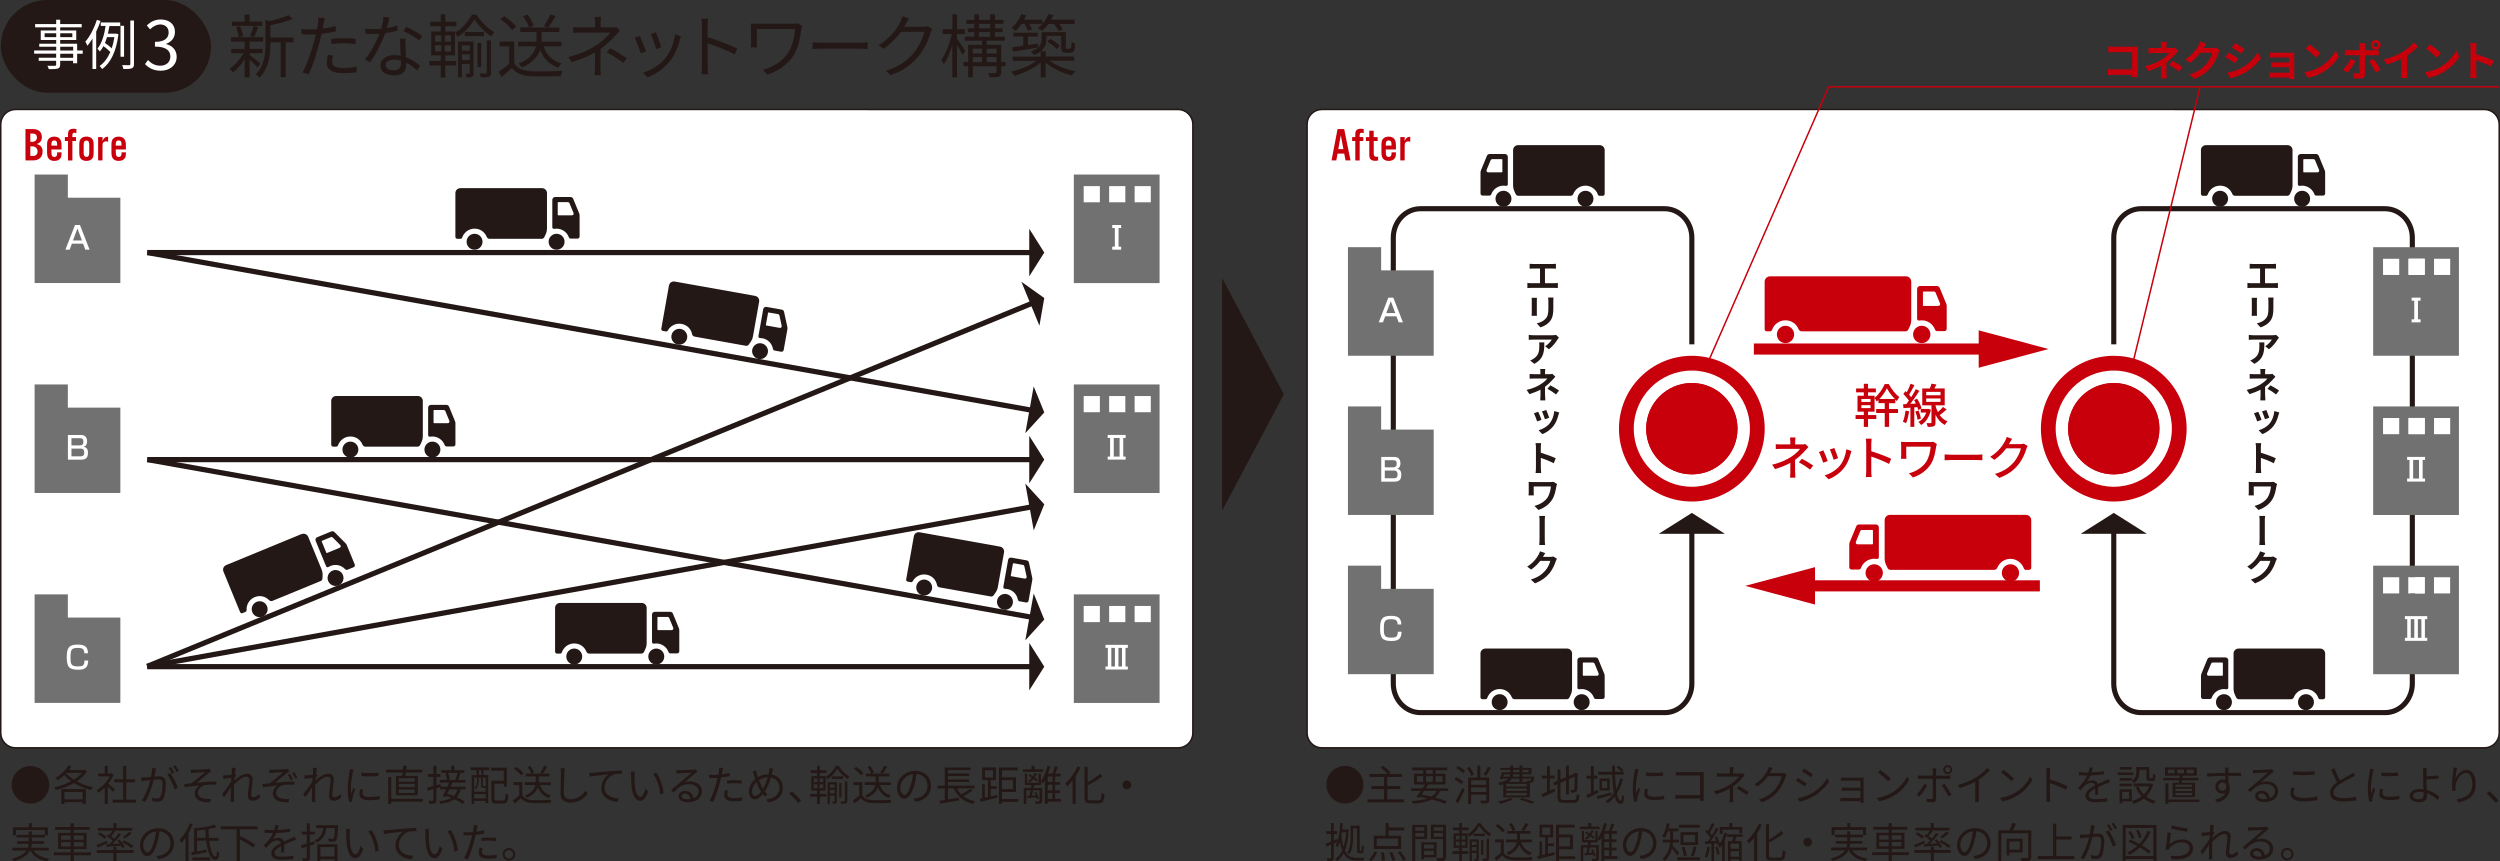 <?xml version="1.0" encoding="UTF-8"?><svg xmlns="http://www.w3.org/2000/svg" viewBox="0 0 478.99 165.04"><rect x="0" y="0" width="478.99" height="165.04" fill="#333333" stroke="none"/><defs><style>.cls-1{fill:#fff;}.cls-2{fill:#c7000b;}.cls-3,.cls-4{fill:#231815;}.cls-5{fill:#727171;}.cls-4,.cls-6{mix-blend-mode:multiply;}.cls-7{isolation:isolate;}</style></defs><g class="cls-7"><g id="_レイヤー_2"><g id="_レイヤー_1-2"><g><g><rect class="cls-1" x=".15" y="20.97" width="228.4" height="122.31" rx="2.83" ry="2.83"/><path class="cls-3" d="M225.71,143.43H2.98c-1.64,0-2.98-1.34-2.98-2.98V23.81c0-1.64,1.34-2.98,2.98-2.98H225.71c1.64,0,2.98,1.34,2.98,2.98v116.64c0,1.64-1.34,2.98-2.98,2.98ZM2.98,21.12c-1.48,0-2.69,1.21-2.69,2.69v116.64c0,1.48,1.21,2.69,2.69,2.69H225.71c1.48,0,2.69-1.21,2.69-2.69V23.81c0-1.48-1.21-2.69-2.69-2.69H2.98Z"/></g><g><rect class="cls-1" x="250.44" y="20.97" width="228.4" height="122.31" rx="2.83" ry="2.83"/><path class="cls-3" d="M476.01,143.43H253.27c-1.64,0-2.98-1.34-2.98-2.98V23.81c0-1.64,1.34-2.98,2.98-2.98h222.73c1.64,0,2.98,1.34,2.98,2.98v116.64c0,1.64-1.34,2.98-2.98,2.98ZM253.27,21.12c-1.48,0-2.69,1.21-2.69,2.69v116.64c0,1.48,1.21,2.69,2.69,2.69h222.73c1.48,0,2.69-1.21,2.69-2.69V23.81c0-1.48-1.21-2.69-2.69-2.69H253.27Z"/></g><g><polygon class="cls-3" points="234.28 53.73 245.85 75.55 234.28 97.37 234.28 53.73"/><path class="cls-3" d="M234.16,97.84V53.25l.22,.42,11.6,21.88-.03,.05-11.79,22.24Zm.23-43.64v42.7l11.32-21.35-11.32-21.35Z"/></g><g><path class="cls-2" d="M4.88,24.73h1.39c1.12,0,1.75,.55,1.75,1.52,0,.71-.31,1.13-.99,1.34,.81,.23,1.13,.65,1.13,1.44,0,1.06-.67,1.7-1.78,1.7h-1.5v-6Zm1.26,2.45c.57,0,.94-.33,.94-.85,0-.22-.08-.42-.23-.56-.15-.14-.34-.19-.69-.19h-.35v1.59h.33Zm.13,2.7c.59,0,.93-.31,.93-.85,0-.6-.41-1-1.06-1h-.33v1.84h.47Z"/><path class="cls-2" d="M9.85,28.64v.4c0,.78,.13,1.03,.57,1.03,.26,0,.43-.13,.5-.38,.03-.1,.04-.18,.04-.5h.84c0,.61-.04,.81-.17,1.04-.22,.4-.64,.6-1.21,.6-.51,0-.9-.16-1.12-.47-.2-.28-.28-.61-.28-1.21v-1.33c0-.71,.08-1.01,.36-1.28,.24-.23,.59-.36,1.02-.36,.46,0,.82,.14,1.05,.41,.25,.29,.34,.61,.34,1.31v.74h-1.94Zm1.1-.98c0-.53-.16-.75-.55-.75s-.55,.22-.55,.75v.24h1.1v-.24Z"/><path class="cls-2" d="M14.57,27.01h-.7v3.73h-.84v-3.73h-.6v-.75h.6v-.42c0-.54,.06-.76,.28-.95,.18-.15,.42-.22,.77-.22,.19,0,.33,.02,.56,.06v.78c-.23-.07-.26-.08-.38-.08-.3,0-.4,.14-.4,.59v.24h.7v.75Z"/><path class="cls-2" d="M17.94,29.19c0,.7-.08,1.01-.35,1.28-.24,.23-.59,.36-1.02,.36s-.78-.13-1.03-.36c-.26-.27-.35-.58-.35-1.28v-1.38c0-.7,.09-1.01,.35-1.28,.24-.23,.59-.36,1.03-.36s.77,.13,1.02,.36c.27,.27,.35,.58,.35,1.28v1.38Zm-1.91,.05c0,.57,.16,.82,.53,.82s.54-.25,.54-.82v-1.49c0-.58-.16-.82-.54-.82s-.53,.25-.53,.82v1.49Z"/><path class="cls-2" d="M19.64,26.27v.77c.22-.59,.55-.84,1.07-.84v.97c-.16-.06-.27-.08-.41-.08-.23,0-.41,.08-.52,.23-.12,.15-.14,.3-.14,.72v2.69h-.84v-4.47h.84Z"/><path class="cls-2" d="M22.18,28.64v.4c0,.78,.13,1.03,.57,1.03,.26,0,.43-.13,.5-.38,.03-.1,.04-.18,.04-.5h.84c0,.61-.04,.81-.17,1.04-.22,.4-.64,.6-1.21,.6-.51,0-.9-.16-1.12-.47-.2-.28-.28-.61-.28-1.21v-1.33c0-.71,.08-1.01,.36-1.28,.24-.23,.59-.36,1.02-.36,.46,0,.82,.14,1.05,.41,.25,.29,.34,.61,.34,1.31v.74h-1.94Zm1.1-.98c0-.53-.16-.75-.55-.75s-.55,.22-.55,.75v.24h1.1v-.24Z"/></g><g><path class="cls-2" d="M256.27,29.43l-.24,1.3h-.91l1.15-6h1.27l1.21,6h-.95l-.25-1.3h-1.28Zm.63-3.55l-.49,2.69h.98l-.5-2.69Z"/><path class="cls-2" d="M261.21,27.01h-.7v3.73h-.84v-3.73h-.6v-.75h.6v-.42c0-.54,.06-.76,.28-.95,.18-.15,.42-.22,.77-.22,.19,0,.33,.02,.56,.06v.78c-.23-.07-.26-.08-.38-.08-.3,0-.4,.14-.4,.59v.24h.7v.75Z"/><path class="cls-2" d="M263.96,27.01h-.76v2.39c0,.45,.15,.64,.52,.64,.11,0,.19,0,.32-.05v.76c-.23,.04-.38,.06-.57,.06-.42,0-.73-.11-.91-.33-.16-.2-.21-.41-.21-.98v-2.48h-.65v-.75h.65v-1.22h.84v1.22h.76v.75Z"/><path class="cls-2" d="M265.51,28.64v.4c0,.78,.13,1.03,.57,1.03,.26,0,.43-.13,.5-.38,.03-.1,.04-.18,.04-.5h.84c0,.61-.04,.81-.17,1.04-.22,.4-.64,.6-1.21,.6-.51,0-.9-.16-1.12-.47-.2-.28-.28-.61-.28-1.21v-1.33c0-.71,.08-1.01,.36-1.28,.24-.23,.59-.36,1.02-.36,.46,0,.82,.14,1.05,.41,.25,.29,.34,.61,.34,1.31v.74h-1.94Zm1.1-.98c0-.53-.16-.75-.55-.75s-.55,.22-.55,.75v.24h1.1v-.24Z"/><path class="cls-2" d="M269.13,26.27v.77c.22-.59,.55-.84,1.07-.84v.97c-.16-.06-.27-.08-.41-.08-.23,0-.41,.08-.52,.23-.12,.15-.14,.3-.14,.72v2.69h-.84v-4.47h.84Z"/></g><g class="cls-6"><path class="cls-3" d="M49.34,12.94c-.28-.33-.95-.98-1.51-1.49v3.37h-.96v-3.49c-.65,1.02-1.47,1.98-2.21,2.56-.16-.23-.45-.54-.66-.72,.95-.62,2-1.82,2.67-2.98h-2.37v-.83h2.59v-1.39h-2.63v-.84h6.15v.84h-2.57v1.39h2.47v.83h-2.47v.32c.5,.37,1.79,1.42,2.09,1.7l-.58,.73Zm.9-7.98h-5.81v-.82h2.44v-1.34h.96v1.34h2.41v.82Zm-4.5,2.16c-.05-.52-.27-1.31-.52-1.91l.77-.2c.28,.6,.5,1.38,.57,1.88l-.82,.23Zm2.17-.21c.24-.53,.54-1.35,.66-1.92l.9,.21c-.25,.66-.52,1.41-.77,1.88l-.79-.17Zm8.33,1.21h-1.49v6.66h-.97v-6.66h-1.98v.33c0,1.98-.25,4.63-2.11,6.47-.12-.21-.48-.56-.7-.69,1.68-1.64,1.87-3.94,1.87-5.79V3.81l.72,.23c1.35-.29,2.84-.72,3.69-1.14l.8,.73c-1.13,.5-2.78,.9-4.26,1.19v2.36h4.43v.93Z"/><path class="cls-3" d="M64.33,6.03c-.86,.2-1.8,.35-2.72,.45-.12,.57-.27,1.18-.41,1.74-.48,1.88-1.37,4.59-2.06,6.02l-1.17-.38c.78-1.35,1.71-4.02,2.2-5.88,.12-.44,.22-.91,.33-1.39-.42,.03-.82,.04-1.19,.04-.58,0-1.06-.03-1.53-.05l-.04-1.03c.62,.08,1.1,.09,1.58,.09,.44,0,.9-.03,1.41-.05,.09-.48,.16-.89,.2-1.15,.04-.37,.07-.81,.04-1.09l1.29,.11c-.09,.29-.19,.78-.24,1.05l-.2,.97c.85-.11,1.71-.27,2.51-.48v1.05Zm-.52,4.6c-.12,.44-.19,.85-.19,1.18,0,.62,.29,1.22,2.16,1.22,.85,0,1.76-.11,2.56-.25l-.04,1.07c-.7,.09-1.58,.17-2.53,.17-2.07,0-3.16-.64-3.16-1.94,0-.5,.08-1,.2-1.55l.99,.09Zm-.33-3.2c.69-.07,1.55-.11,2.4-.11,.76,0,1.56,.03,2.27,.11l-.03,1.01c-.66-.08-1.45-.16-2.21-.16-.82,0-1.62,.05-2.43,.15v-.99Z"/><path class="cls-3" d="M76.16,5.88c-.69,.2-1.51,.37-2.37,.48-.65,1.86-1.82,4.14-2.86,5.56l-1.03-.53c1.1-1.27,2.21-3.37,2.81-4.91-.38,.03-.77,.04-1.15,.04-.49,0-1.03-.01-1.52-.04l-.08-.99c.49,.07,1.05,.09,1.62,.09,.46,0,.96-.03,1.46-.07,.2-.73,.38-1.56,.41-2.27l1.18,.11c-.13,.48-.3,1.27-.52,2.03,.69-.11,1.38-.26,2.04-.48l.03,.98Zm1.54,1.53c-.04,.54-.03,.93-.01,1.42,.01,.48,.07,1.34,.09,2.14,1.13,.41,2.04,1.06,2.72,1.64l-.57,.9c-.56-.5-1.26-1.09-2.11-1.5,.01,.2,.01,.38,.01,.53,0,1.05-.69,1.91-2.31,1.91-1.45,0-2.63-.6-2.63-1.9,0-1.21,1.14-1.99,2.63-1.99,.44,0,.86,.04,1.25,.12-.04-1.07-.11-2.36-.13-3.27h1.06Zm-.89,4.2c-.41-.12-.86-.19-1.33-.19-.97,0-1.6,.44-1.6,1.03s.49,1.02,1.51,1.02c1.07,0,1.43-.6,1.43-1.25,0-.17,0-.38-.01-.62Zm3.5-3.85c-.7-.6-2.12-1.41-3-1.8l.52-.82c.96,.42,2.45,1.27,3.08,1.75l-.6,.88Z"/><path class="cls-3" d="M85.32,11.68h2.08v.88h-2.08v2.31h-.88v-2.31h-2.17v-.88h2.17v-1.06h-1.82V6.03h1.82v-1.01h-2.02v-.85h2.02v-1.43h.88v1.43h2.12v.85h-2.12v1.01h1.84v4.59h-1.84v1.06Zm-1.95-3.71h1.18v-1.19h-1.18v1.19Zm0,1.91h1.18v-1.21h-1.18v1.21Zm3.04-3.1h-1.19v1.19h1.19v-1.19Zm0,1.9h-1.19v1.21h1.19v-1.21Zm4.88-5.88c.82,1.34,2.15,2.65,3.38,3.33-.17,.21-.38,.58-.53,.85-1.22-.77-2.51-2.08-3.25-3.26-.66,1.17-1.87,2.52-3.21,3.37-.11-.24-.33-.58-.49-.81,1.34-.78,2.6-2.23,3.22-3.47h.88Zm-.56,11.22c0,.34-.07,.56-.28,.69-.23,.13-.54,.13-1.04,.13-.01-.19-.12-.5-.2-.7h.66c.09,0,.12-.04,.12-.13v-1.75h-1.5v2.56h-.73V7.94h2.96v6.07Zm-2.23-5.33v1.02h1.5v-1.02h-1.5Zm1.5,2.82v-1.1h-1.5v1.1h1.5Zm2.71-4.59h-3.65v-.79h3.65v.79Zm-.5,5.94h-.73v-4.64h.73v4.64Zm1.05-5.13h.81v6.17c0,.42-.09,.65-.38,.8-.32,.11-.78,.12-1.55,.12-.04-.2-.15-.53-.25-.74,.54,.01,1.04,.01,1.18,0,.15-.01,.2-.04,.2-.19V7.73Z"/><path class="cls-3" d="M98.53,12.17c.62,.97,1.78,1.42,3.3,1.49,1.45,.05,4.39,.01,5.94-.09-.11,.24-.28,.7-.32,1.01-1.45,.05-4.16,.08-5.62,.03-1.72-.07-2.9-.54-3.75-1.56-.64,.56-1.3,1.13-2,1.7l-.53-1c.61-.4,1.35-.95,2.01-1.51v-3.35h-1.84v-.93h2.81v4.23Zm-.41-6.4c-.41-.64-1.39-1.51-2.25-2.09l.73-.6c.85,.56,1.86,1.41,2.31,2.04l-.78,.65Zm6.02,3.1c.56,1.66,1.68,2.79,3.46,3.29-.23,.2-.49,.57-.62,.82-1.72-.6-2.84-1.72-3.49-3.41-.41,1.19-1.35,2.41-3.46,3.35-.13-.2-.44-.54-.65-.73,2.29-.93,3.06-2.19,3.3-3.33h-3.41v-.89h3.51c.01-.13,.01-.25,.01-.37v-1.47h-3.1v-.88h1.66c-.16-.6-.65-1.49-1.14-2.13l.83-.33c.52,.64,1.02,1.51,1.21,2.11l-.8,.36h5.72v.88h-3.39v1.49c0,.12,0,.24-.01,.36h3.81v.89h-3.43Zm2.32-5.79c-.46,.76-.99,1.63-1.43,2.19l-.81-.29c.42-.61,.97-1.56,1.23-2.23l1.01,.33Z"/><path class="cls-3" d="M118.8,5.82c-.24,.25-.53,.56-.74,.8-.66,.8-1.78,1.91-3,2.76,0,1.09-.01,2.68-.01,3.57,0,.46,.04,1.05,.07,1.46h-1.21c.05-.38,.08-.99,.08-1.46,0-.77,.01-1.99,.01-2.89-1.23,.72-2.69,1.3-4.48,1.84l-.64-.98c2.51-.6,4.16-1.47,5.37-2.25,1.18-.77,2.24-1.8,2.69-2.43h-5.5c-.46,0-1.22,.03-1.62,.05v-1.11c.41,.05,1.15,.07,1.6,.07h2.6v-.85c0-.37-.03-.88-.08-1.17h1.22c-.05,.29-.08,.8-.08,1.17v.85h2.19c.3,0,.61-.01,.83-.08l.69,.66Zm-1.88,3.42c1.25,.68,1.96,1.09,3.2,1.92l-.69,.9c-1.15-.85-1.95-1.38-3.2-2.04l.69-.78Z"/><path class="cls-3" d="M123.79,9.86l-1.01,.37c-.2-.69-.92-2.52-1.18-2.98l.98-.38c.27,.57,.96,2.31,1.21,3Zm6.67-2.92c-.09,.28-.15,.49-.2,.66-.36,1.46-.93,2.88-1.88,4.07-1.22,1.55-2.84,2.59-4.32,3.16l-.88-.9c1.54-.44,3.22-1.45,4.31-2.81,.94-1.15,1.63-2.84,1.83-4.53l1.14,.36Zm-3.75,2.12l-.98,.34c-.15-.6-.76-2.28-1.03-2.88l.97-.33c.23,.53,.88,2.28,1.05,2.86Z"/><path class="cls-3" d="M140.79,10.43c-1.45-.78-3.74-1.67-5.21-2.13v4.38c.01,.42,.04,1.13,.09,1.56h-1.27c.05-.42,.08-1.07,.08-1.56V4.96c0-.37-.03-.97-.11-1.38h1.3c-.04,.41-.09,.98-.09,1.38v2.16c1.75,.53,4.26,1.49,5.66,2.19l-.45,1.13Z"/><path class="cls-3" d="M153.71,4.99c-.05,.13-.15,.49-.17,.61-.24,1.58-.52,3.46-1.47,4.96-1.07,1.7-2.89,3.05-5.03,3.74l-.9-.92c1.95-.52,3.85-1.67,4.93-3.37,.76-1.18,1.13-2.88,1.26-4.44h-7.32v2.65c0,.2,.01,.53,.04,.85h-1.21c.04-.32,.05-.6,.05-.85v-2.82c0-.3-.01-.6-.05-.89,.36,.03,.85,.04,1.42,.04h6.8c.29,0,.61-.03,.83-.08l.81,.52Z"/><path class="cls-3" d="M155.7,8.1c.4,.03,1.1,.07,1.84,.07h7.27c.66,0,1.14-.04,1.43-.07v1.3c-.27-.01-.82-.07-1.42-.07h-7.28c-.73,0-1.43,.03-1.84,.07v-1.3Z"/><path class="cls-3" d="M178.61,5.55c-.11,.19-.24,.49-.32,.7-.36,1.33-1.17,3.13-2.35,4.56-1.21,1.47-2.78,2.69-5.28,3.61l-.96-.86c2.43-.72,4.08-1.92,5.29-3.33,1.03-1.22,1.84-2.93,2.11-4.14h-4.48c-.79,1.11-1.91,2.29-3.35,3.26l-.92-.69c2.29-1.37,3.59-3.29,4.16-4.48,.15-.23,.33-.7,.41-1.05l1.23,.41c-.22,.34-.46,.78-.6,1.03-.09,.19-.2,.37-.32,.56h3.61c.36,0,.65-.04,.86-.12l.89,.53Z"/><path class="cls-3" d="M184.39,10.48c-.19-.42-.65-1.23-1.03-1.88v6.23h-.9v-6.19c-.44,1.45-1.01,2.84-1.62,3.7-.11-.25-.34-.62-.5-.85,.82-1.1,1.63-3.17,2.02-4.97h-1.75v-.92h1.86V2.74h.9v2.86h1.51v.92h-1.51v.92c.37,.49,1.35,1.96,1.58,2.32l-.54,.73Zm8.3,2.2h-.85v1.13c0,.46-.09,.72-.45,.86-.34,.13-.91,.13-1.79,.13-.04-.23-.17-.57-.28-.79,.64,.03,1.21,.01,1.39,.01,.16-.01,.21-.07,.21-.23v-1.11h-4.52v2.12h-.9v-2.12h-.9v-.77h.9v-3.33h2.65v-.78h-3.31v-.76h1.83v-.89h-1.26v-.73h1.26v-.86h-1.53v-.74h1.53v-1.09h.9v1.09h2.13v-1.09h.93v1.09h1.64v.74h-1.64v.86h1.45v.73h-1.45v.89h1.91v.76h-3.49v.78h2.78v3.33h.85v.77Zm-6.29-3.36v.92h1.75v-.92h-1.75Zm0,2.59h1.75v-.97h-1.75v.97Zm1.17-6.48h2.13v-.86h-2.13v.86Zm0,1.62h2.13v-.89h-2.13v.89Zm1.49,2.28v.92h1.87v-.92h-1.87Zm1.87,2.59v-.97h-1.87v.97h1.87Z"/><path class="cls-3" d="M201.11,11.65c1.22,.9,3.18,1.66,4.92,1.99-.21,.2-.49,.58-.64,.84-1.76-.44-3.78-1.37-5.05-2.48v2.82h-.94v-2.84c-1.29,1.14-3.29,2.09-5.04,2.53-.13-.25-.41-.61-.62-.79,1.71-.36,3.63-1.14,4.83-2.07h-4.55v-.81h5.38v-.99c-.32,.27-.73,.49-1.26,.7-.12-.2-.46-.54-.64-.68,1.76-.65,2.07-1.54,2.07-2.39v-1.31h4.64v2.68c0,.24,0,.38,.07,.44,.04,.03,.11,.04,.21,.04h.34c.11,0,.21,0,.27-.04,.07-.03,.12-.12,.15-.28s.04-.53,.05-1.02c.16,.16,.45,.28,.68,.34-.01,.5-.05,1.06-.13,1.25-.07,.2-.2,.34-.37,.42-.13,.09-.4,.12-.6,.12h-.61c-.26,0-.56-.07-.73-.23-.19-.17-.24-.38-.24-1.09v-1.94h-2.81v.65c0,.78-.23,1.62-1.07,2.31h.93v1.01h5.44v.81h-4.67Zm-5.38-7.08c-.36,.52-.74,.99-1.13,1.37-.17-.16-.57-.41-.8-.54,.78-.68,1.5-1.7,1.9-2.71l.92,.24c-.12,.28-.25,.56-.4,.84h3.49v.79c.49-.54,.9-1.21,1.17-1.87l.94,.23c-.12,.29-.26,.57-.41,.85h4.5v.81h-2.96c.28,.36,.54,.76,.68,1.05l-.83,.29c-.16-.37-.52-.89-.86-1.34h-1.05c-.38,.5-.79,.96-1.22,1.31-.19-.15-.62-.37-.85-.49,.32-.24,.61-.52,.89-.82h-2.49c.23,.37,.42,.78,.52,1.07l-.81,.24c-.11-.34-.36-.86-.61-1.31h-.57Zm-1.8,4.5c.58-.08,1.33-.19,2.12-.3v-1.78h-1.87v-.72h4.64v.72h-1.87v1.63c.61-.09,1.25-.19,1.88-.29l.04,.77c-1.72,.29-3.5,.57-4.8,.8l-.15-.82Zm7.29-1.63c.66,.37,1.46,.94,1.84,1.35l-.58,.6c-.38-.42-1.17-1.03-1.82-1.43l.56-.52Z"/></g><rect class="cls-4" x=".15" y="0" width="40.28" height="17.77" rx="8.89" ry="8.89"/><g><path class="cls-1" d="M15.85,10.29h-1.07v1.83h-.77v-.47h-2.48v.71c0,.48-.14,.65-.46,.77-.32,.11-.86,.12-1.72,.12-.04-.2-.17-.48-.27-.65,.62,.02,1.24,.01,1.42,.01,.2-.01,.26-.07,.26-.25v-.71h-3.34v-.59h3.34v-.78H6.54v-.61h4.23v-.72h-3.25v-.57h3.25v-.72h-2.96v-1.82h2.96v-.6H6.73v-.63h4.03v-.83h.77v.83h4.12v.63h-4.12v.6h3.08v1.82h-3.08v.72h3.25v1.29h1.07v.61Zm-5.08-3.17v-.74h-2.22v.74h2.22Zm.77-.74v.74h2.32v-.74h-2.32Zm0,3.3h2.48v-.72h-2.48v.72Zm2.48,.61h-2.48v.78h2.48v-.78Z"/><path class="cls-1" d="M19.26,4.01c-.23,.69-.51,1.39-.83,2.05v7.16h-.71V7.39c-.31,.51-.63,.97-.97,1.38-.07-.19-.28-.59-.4-.78,.89-1.02,1.71-2.6,2.2-4.18l.71,.2Zm.04,.29h3.73v.69h-2.06c-.08,.48-.18,.96-.29,1.46h1.43l.13-.02,.45,.13c-.4,3.34-1.54,5.54-3.12,6.68-.09-.18-.34-.48-.5-.59,.85-.59,1.55-1.49,2.07-2.69-.32-.34-.85-.79-1.32-1.12-.2,.38-.43,.72-.69,1.03-.1-.16-.32-.4-.47-.53,.91-1.09,1.36-2.87,1.57-4.37h-.93v-.69Zm1.2,2.82c-.11,.38-.25,.76-.39,1.12,.46,.3,.97,.69,1.3,1.01,.22-.63,.38-1.34,.5-2.13h-1.41Zm3.27,3.75h-.68V4.94h.68v5.93Zm1.9-6.93V12.25c0,.48-.1,.7-.41,.83-.29,.12-.8,.15-1.61,.15-.04-.2-.13-.54-.25-.75,.62,.02,1.17,.01,1.33,.01,.18-.01,.24-.06,.24-.24V3.94h.7Z"/><path class="cls-1" d="M27.77,12.29l.59-.78c.56,.58,1.28,1.08,2.35,1.08,1.12,0,1.93-.67,1.93-1.76s-.76-1.9-2.95-1.9v-.91c1.95,0,2.62-.79,2.62-1.81,0-.92-.62-1.5-1.6-1.53-.76,.03-1.43,.41-1.96,.94l-.63-.75c.71-.66,1.55-1.14,2.65-1.14,1.59,0,2.75,.85,2.75,2.38,0,1.15-.68,1.91-1.69,2.29v.05c1.12,.26,2.02,1.11,2.02,2.4,0,1.69-1.36,2.7-3.04,2.7-1.49,0-2.42-.62-3.04-1.29Z"/></g><path class="cls-3" d="M109.32,37.75h-2.96c-.3,0-.54,.24-.54,.54v5.26c0,.19,.18,.33,.37,.3,.14-.03,.29-.04,.45-.04,1.08,0,2,.69,2.35,1.65,.06,.16,.21,.26,.38,.26h1.27c.22,0,.41-.18,.41-.41v-4.03c0-.14-.03-.28-.08-.4l-1.15-2.8c-.08-.2-.28-.33-.49-.33Zm-2.46,3.4v-2.31c0-.06,.05-.11,.11-.11h1.84c.13,0,.25,.08,.3,.2l.78,1.89c.09,.21-.07,.44-.3,.44h-2.62c-.06,0-.11-.05-.11-.11Zm-3.01-5.1h-15.65c-.52,0-.95,.42-.95,.95v8.39c0,.2,.17,.37,.37,.37h.58c.16,0,.3-.1,.35-.24,.33-.99,1.27-1.71,2.37-1.71s1.96,.65,2.33,1.57c.09,.22,.3,.38,.54,.38h9.99c.24,0,.45-.15,.54-.38,.03-.08,.07-.16,.11-.24,.23-.43,.37-.89,.37-1.38v-6.76c0-.52-.42-.95-.95-.95h0Zm-12.93,8.74c-.84,0-1.52,.68-1.52,1.53s.68,1.53,1.52,1.53,1.53-.68,1.53-1.53-.68-1.53-1.53-1.53h0Zm15.72,0c-.84,0-1.53,.68-1.53,1.53s.68,1.53,1.53,1.53,1.53-.68,1.53-1.53-.68-1.53-1.53-1.53h0Z"/><path class="cls-3" d="M305.72,125.96h-2.96c-.3,0-.54,.24-.54,.54v5.26c0,.19,.18,.33,.37,.3,.14-.03,.29-.04,.45-.04,1.08,0,2,.69,2.35,1.65,.06,.16,.21,.26,.38,.26h1.27c.22,0,.41-.18,.41-.41v-4.03c0-.14-.03-.28-.08-.4l-1.15-2.8c-.08-.2-.28-.33-.49-.33Zm-2.46,3.4v-2.31c0-.06,.05-.11,.11-.11h1.84c.13,0,.25,.08,.3,.2l.78,1.89c.09,.21-.07,.44-.3,.44h-2.62c-.06,0-.11-.05-.11-.11Zm-3.01-5.1h-15.65c-.52,0-.95,.42-.95,.95v8.39c0,.2,.17,.37,.37,.37h.58c.16,0,.3-.1,.35-.24,.33-.99,1.27-1.71,2.37-1.71s1.96,.65,2.33,1.57c.09,.22,.3,.38,.54,.38h9.99c.24,0,.45-.15,.54-.38,.03-.08,.07-.16,.11-.24,.23-.43,.37-.89,.37-1.38v-6.76c0-.52-.42-.95-.95-.95h0Zm-12.93,8.74c-.84,0-1.52,.68-1.52,1.53s.68,1.53,1.52,1.53,1.53-.68,1.53-1.53-.68-1.53-1.53-1.53h0Zm15.72,0c-.84,0-1.53,.68-1.53,1.53s.68,1.53,1.53,1.53,1.53-.68,1.53-1.53-.68-1.53-1.53-1.53h0Z"/><path class="cls-3" d="M284.89,29.84l-1.15,2.8c-.05,.13-.08,.27-.08,.4v4.03c0,.22,.18,.41,.41,.41h1.27c.17,0,.32-.1,.38-.26,.35-.96,1.27-1.65,2.35-1.65,.15,0,.3,.01,.45,.04,.19,.03,.37-.1,.37-.3v-5.26c0-.3-.24-.54-.54-.54h-2.96c-.22,0-.41,.13-.49,.33Zm2.85,3.18h-2.62c-.23,0-.38-.23-.3-.44l.78-1.89c.05-.12,.17-.2,.3-.2h1.84c.06,0,.11,.05,.11,.11v2.31c0,.06-.05,.11-.1,.11Zm3.11-5.21c-.52,0-.95,.43-.95,.95v6.76c0,.48,.15,.95,.37,1.38,.04,.08,.08,.16,.11,.24,.09,.22,.3,.38,.54,.38h9.99c.24,0,.45-.15,.54-.38,.37-.92,1.27-1.57,2.33-1.57s2.04,.72,2.37,1.71c.05,.15,.19,.24,.35,.24h.58c.2,0,.37-.17,.37-.37v-8.39c0-.52-.42-.95-.95-.95h-15.65Zm12.93,8.74c-.84,0-1.53,.68-1.53,1.53,0,.84,.68,1.53,1.53,1.53s1.52-.68,1.52-1.53-.68-1.53-1.52-1.53h0Zm-15.72,0c-.84,0-1.53,.68-1.53,1.53s.68,1.53,1.53,1.53,1.53-.68,1.53-1.53c0-.84-.68-1.53-1.53-1.53h0Z"/><path class="cls-3" d="M149.76,59.32l-2.91-.52c-.29-.05-.57,.14-.62,.43l-.92,5.18c-.03,.19,.12,.36,.31,.36,.15,0,.3,.01,.45,.04,1.07,.19,1.85,1.03,2.03,2.04,.03,.17,.16,.29,.33,.32l1.25,.22c.22,.04,.43-.11,.47-.33l.71-3.96c.02-.14,.02-.28,0-.41l-.64-2.96c-.05-.21-.22-.37-.43-.41Zm-3.02,2.92l.41-2.28c.01-.06,.07-.1,.12-.09l1.81,.32c.13,.02,.23,.12,.26,.25l.43,2c.05,.22-.14,.42-.37,.38l-2.58-.46c-.06-.01-.1-.07-.09-.12Zm-2.06-5.55l-15.41-2.75c-.52-.09-1.01,.25-1.1,.77l-1.47,8.26c-.04,.2,.1,.39,.3,.43l.57,.1c.15,.03,.31-.04,.38-.18,.5-.92,1.55-1.46,2.64-1.26s1.81,.98,2.01,1.96c.05,.24,.23,.43,.47,.47l9.83,1.76c.24,.04,.47-.07,.6-.28,.05-.08,.1-.15,.15-.22,.3-.38,.53-.81,.61-1.29l1.19-6.66c.09-.52-.25-1.01-.77-1.1h0Zm-14.26,6.33c-.83-.15-1.62,.41-1.77,1.23s.41,1.62,1.23,1.77,1.62-.41,1.77-1.23-.41-1.62-1.23-1.77h0Zm15.47,2.76c-.83-.15-1.62,.41-1.77,1.23s.41,1.62,1.23,1.77,1.62-.41,1.77-1.23-.41-1.62-1.23-1.77h0Z"/><path class="cls-3" d="M196.68,107.36l-2.91-.52c-.29-.05-.57,.14-.62,.43l-.92,5.18c-.03,.19,.12,.36,.31,.36,.15,0,.3,.01,.45,.04,1.07,.19,1.85,1.03,2.03,2.04,.03,.17,.16,.29,.33,.32l1.25,.22c.22,.04,.43-.11,.47-.33l.71-3.96c.02-.14,.02-.28,0-.41l-.64-2.96c-.05-.21-.22-.37-.43-.41Zm-3.02,2.92l.41-2.28c.01-.06,.07-.1,.12-.09l1.81,.32c.13,.02,.23,.12,.26,.25l.44,2c.05,.22-.14,.42-.37,.38l-2.58-.46c-.06-.01-.1-.07-.09-.12Zm-2.06-5.55l-15.41-2.75c-.52-.09-1.01,.25-1.1,.77l-1.47,8.26c-.04,.2,.1,.39,.3,.43l.57,.1c.15,.03,.31-.04,.38-.18,.5-.92,1.55-1.46,2.64-1.26s1.81,.98,2.01,1.96c.05,.24,.23,.43,.47,.47l9.83,1.75c.24,.04,.47-.07,.6-.28,.05-.08,.1-.15,.15-.22,.3-.38,.53-.81,.61-1.29l1.19-6.66c.09-.52-.25-1.01-.77-1.1h0Zm-14.26,6.33c-.83-.15-1.62,.41-1.77,1.24s.41,1.62,1.23,1.77,1.62-.41,1.77-1.23-.41-1.62-1.24-1.77h0Zm15.47,2.76c-.83-.15-1.62,.41-1.77,1.23s.41,1.62,1.24,1.77,1.62-.41,1.77-1.23-.41-1.62-1.23-1.77h0Z"/><path class="cls-3" d="M85.53,77.57h-2.96c-.3,0-.54,.24-.54,.54v5.26c0,.19,.18,.33,.37,.3,.14-.03,.29-.04,.45-.04,1.08,0,2,.69,2.35,1.65,.06,.16,.21,.26,.38,.26h1.27c.22,0,.41-.18,.41-.41v-4.03c0-.14-.03-.28-.08-.4l-1.15-2.8c-.08-.2-.28-.33-.49-.33Zm-2.46,3.4v-2.31c0-.06,.05-.11,.11-.11h1.84c.13,0,.25,.08,.3,.2l.78,1.89c.09,.21-.07,.44-.3,.44h-2.62c-.06,0-.11-.05-.11-.11Zm-3.01-5.1h-15.65c-.52,0-.95,.42-.95,.95v8.39c0,.2,.17,.37,.37,.37h.58c.16,0,.3-.1,.35-.24,.33-.99,1.27-1.71,2.37-1.71s1.96,.65,2.33,1.57c.09,.22,.3,.38,.54,.38h9.99c.24,0,.45-.15,.54-.38,.03-.08,.07-.16,.11-.24,.23-.43,.37-.89,.37-1.38v-6.76c0-.52-.42-.95-.95-.95h0Zm-12.93,8.74c-.84,0-1.52,.68-1.52,1.53s.68,1.53,1.52,1.53,1.53-.68,1.53-1.53-.68-1.53-1.53-1.53h0Zm15.72,0c-.84,0-1.53,.68-1.53,1.53s.68,1.53,1.53,1.53,1.53-.68,1.53-1.53-.68-1.53-1.53-1.53h0Z"/><path class="cls-3" d="M63.5,101.81l-2.73,1.12c-.27,.11-.4,.43-.29,.7l2,4.87c.07,.18,.29,.24,.45,.14,.12-.08,.26-.15,.4-.21,1-.41,2.11-.13,2.8,.63,.11,.12,.29,.16,.45,.1l1.17-.48c.21-.09,.31-.32,.22-.53l-1.53-3.72c-.05-.13-.13-.24-.23-.34l-2.13-2.15c-.15-.15-.38-.2-.58-.12Zm-.98,4.08l-.88-2.14c-.02-.05,0-.12,.06-.14l1.7-.7c.12-.05,.26-.02,.35,.07l1.44,1.45c.16,.16,.11,.44-.11,.52l-2.42,1c-.05,.02-.12,0-.14-.06Zm-4.72-3.58l-14.47,5.96c-.48,.2-.72,.75-.52,1.24l3.19,7.76c.08,.19,.29,.28,.48,.2l.54-.22c.14-.06,.24-.2,.23-.36-.07-1.04,.53-2.06,1.55-2.48s2.06-.14,2.75,.57c.17,.17,.42,.24,.64,.15l9.24-3.8c.22-.09,.36-.31,.36-.55,0-.09,0-.18,.01-.26,.05-.48,0-.97-.18-1.42l-2.57-6.25c-.2-.48-.75-.72-1.24-.52h0Zm-8.63,13c-.78,.32-1.15,1.21-.83,1.99s1.21,1.15,1.99,.83,1.15-1.21,.83-1.99-1.21-1.15-1.99-.83h0Zm14.54-5.98c-.78,.32-1.15,1.21-.83,1.99s1.21,1.15,1.99,.83,1.15-1.21,.83-1.99-1.21-1.15-1.99-.83h0Z"/><path class="cls-3" d="M128.42,117.22h-2.96c-.3,0-.54,.24-.54,.54v5.26c0,.19,.18,.33,.37,.3,.14-.03,.29-.04,.45-.04,1.08,0,2,.69,2.35,1.65,.06,.16,.21,.26,.38,.26h1.27c.22,0,.41-.18,.41-.41v-4.03c0-.14-.03-.28-.08-.4l-1.15-2.8c-.08-.2-.28-.33-.49-.33Zm-2.46,3.4v-2.31c0-.06,.05-.11,.11-.11h1.84c.13,0,.25,.08,.3,.2l.78,1.89c.09,.21-.07,.44-.3,.44h-2.62c-.06,0-.11-.05-.11-.11Zm-3.01-5.1h-15.65c-.52,0-.95,.42-.95,.95v8.39c0,.2,.17,.37,.37,.37h.58c.16,0,.3-.1,.35-.24,.33-.99,1.27-1.71,2.37-1.71s1.96,.65,2.33,1.57c.09,.22,.3,.38,.54,.38h9.99c.24,0,.45-.15,.54-.38,.03-.08,.07-.16,.11-.24,.23-.43,.37-.89,.37-1.38v-6.76c0-.52-.42-.95-.95-.95h0Zm-12.93,8.74c-.84,0-1.52,.68-1.52,1.53s.68,1.53,1.52,1.53,1.53-.68,1.53-1.53-.68-1.53-1.53-1.53h0Zm15.72,0c-.84,0-1.53,.68-1.53,1.53s.68,1.53,1.53,1.53,1.53-.68,1.53-1.53-.68-1.53-1.53-1.53h0Z"/><g><path class="cls-2" d="M361.94,78.36h1.71v.77h-1.71v2.65h-.83v-2.65h-1.64v-.77h1.64v-1.12h-1.21v-.59c-.11,.1-.22,.2-.33,.29-.09-.21-.26-.5-.41-.68v2.61h-1.25v.65h1.58v.76h-1.58v1.52h-.81v-1.52h-1.58v-.76h1.58v-.65h-1.21v-3.05h1.21v-.65h-1.48v-.74h1.48v-.89h.81v.89h1.5v.74h-1.5v.65h1.25v.41c.81-.62,1.58-1.76,1.95-2.65h.77c.5,.95,1.29,1.96,2.03,2.49-.15,.2-.34,.5-.47,.77-.1-.09-.21-.18-.31-.28v.69h-1.21v1.12Zm-3.55-1.91h-1.76v.56h1.76v-.56Zm0,1.18h-1.76v.57h1.76v-.57Zm4.66-1.18c-.6-.61-1.18-1.4-1.53-2.06-.31,.64-.82,1.43-1.43,2.06h2.96Z"/><path class="cls-2" d="M365.77,78.8c-.12,.85-.31,1.72-.58,2.29-.13-.09-.45-.23-.61-.3,.26-.54,.42-1.34,.5-2.11l.69,.12Zm1-.75v3.74h-.74v-3.68c-.49,.03-.94,.06-1.33,.08l-.08-.73,.63-.04c.15-.2,.32-.42,.49-.66-.26-.41-.69-.89-1.07-1.27l.42-.56c.08,.07,.16,.15,.24,.23,.28-.5,.57-1.15,.73-1.64l.74,.27c-.32,.61-.7,1.33-1.03,1.83,.15,.17,.29,.33,.4,.49,.34-.53,.67-1.09,.89-1.55l.69,.32c-.5,.8-1.15,1.75-1.74,2.5l1.06-.06c-.1-.23-.23-.47-.34-.68l.59-.25c.37,.59,.72,1.37,.84,1.86l-.64,.3c-.04-.16-.09-.34-.16-.55l-.59,.05Zm.81,.6c.21,.5,.4,1.14,.45,1.57l-.64,.2c-.04-.43-.21-1.08-.41-1.58l.6-.18Zm2.38-.13c-.32,1.42-1,2.39-1.88,2.91-.11-.17-.36-.46-.52-.58,.67-.36,1.21-.97,1.51-1.81h-1.06v-.69h1.38l.12-.02,.46,.19Zm2.99-.05c-.42,.37-.9,.76-1.31,1.06,.36,.5,.84,.94,1.48,1.21-.15,.14-.4,.47-.5,.68-.85-.45-1.41-1.19-1.79-1.95v1.48c0,.38-.05,.59-.32,.71-.25,.12-.62,.13-1.17,.13-.03-.21-.13-.52-.22-.72,.36,0,.7,0,.81,0,.11,0,.13-.03,.13-.13v-3.28h-1.76v-3.23h1.44c.13-.3,.26-.65,.33-.92l.95,.16c-.13,.26-.28,.52-.41,.76h1.99v3.23h-1.77v.06c.11,.41,.26,.84,.47,1.24,.36-.32,.74-.69,.98-.99l.68,.5Zm-3.9-2.74h2.75v-.65h-2.75v.65Zm0,1.27h2.75v-.65h-2.75v.65Z"/><path class="cls-2" d="M343.94,90.46c0,.33,.03,.78,.05,1.06h-1.03c.04-.26,.06-.73,.06-1.06,0-.49,0-1.21,0-1.78-.84,.47-1.82,.86-2.93,1.19l-.55-.84c1.73-.4,2.86-1,3.66-1.52,.76-.49,1.4-1.11,1.69-1.51h-3.53c-.32,0-.85,.02-1.13,.04v-.94c.31,.04,.81,.05,1.12,.05h1.67v-.53c0-.27-.02-.6-.05-.81h1.03c-.03,.21-.05,.55-.05,.81v.53h1.31c.23,0,.47-.02,.64-.07l.59,.57c-.19,.2-.42,.44-.58,.63-.46,.53-1.19,1.26-1.98,1.83v2.36Zm1.29-2.57c.84,.45,1.31,.72,2.17,1.3l-.59,.78c-.78-.59-1.35-.96-2.16-1.4l.59-.67Z"/><path class="cls-2" d="M350.18,88.34l-.86,.31c-.15-.48-.62-1.7-.82-2.05l.85-.31c.21,.41,.66,1.56,.83,2.04Zm4.56-1.94c-.08,.23-.14,.39-.17,.54-.24,.95-.63,1.91-1.26,2.71-.83,1.06-1.94,1.78-2.96,2.18l-.75-.76c1.02-.29,2.21-.97,2.95-1.9,.62-.77,1.07-1.95,1.2-3.08l.99,.31Zm-2.57,1.38l-.85,.31c-.11-.42-.51-1.55-.72-1.98l.85-.28c.16,.38,.6,1.56,.72,1.95Z"/><path class="cls-2" d="M361.93,88.88c-.96-.51-2.41-1.08-3.4-1.4v2.78c0,.28,.03,.83,.07,1.15h-1.11c.04-.32,.07-.8,.07-1.15v-5.2c0-.29-.03-.7-.08-1.01h1.11c-.03,.3-.06,.69-.06,1.01v1.4c1.19,.36,2.91,1,3.81,1.44l-.4,.98Z"/><path class="cls-2" d="M371.09,85.07c-.04,.11-.12,.4-.13,.5-.16,1.02-.36,2.3-1.03,3.36-.74,1.16-1.97,2.07-3.41,2.55l-.78-.79c1.27-.33,2.6-1.1,3.33-2.23,.49-.77,.75-1.85,.84-2.88h-4.68v1.67c0,.13,0,.4,.03,.65h-1.04c.02-.24,.04-.45,.04-.65v-1.92c0-.22-.02-.45-.04-.67,.25,.02,.61,.03,1.02,.03h4.48c.24,0,.5,0,.69-.05l.68,.44Z"/><path class="cls-2" d="M372.58,87.07c.29,.03,.85,.05,1.33,.05h4.89c.44,0,.79-.04,1.01-.05v1.11c-.2,0-.6-.04-1-.04h-4.9c-.5,0-1.04,.02-1.33,.04v-1.11Z"/><path class="cls-2" d="M388.49,85.46c-.09,.14-.19,.37-.25,.55-.24,.86-.77,2.07-1.58,3.06-.83,1.02-1.92,1.85-3.6,2.49l-.84-.75c1.74-.52,2.81-1.32,3.61-2.25,.67-.76,1.21-1.9,1.37-2.66h-2.81c-.58,.77-1.34,1.57-2.29,2.2l-.79-.58c1.57-.94,2.4-2.19,2.83-2.98,.11-.18,.26-.55,.33-.81l1.04,.34c-.18,.27-.37,.62-.47,.8-.04,.07-.08,.15-.13,.22h2.16c.25,0,.5-.03,.67-.09l.74,.45Z"/></g><g class="cls-6"><path class="cls-3" d="M2.23,150.37c0-1.99,1.61-3.6,3.6-3.6s3.6,1.61,3.6,3.6-1.61,3.6-3.6,3.6-3.6-1.61-3.6-3.6Z"/><path class="cls-3" d="M16.65,147.81c-.46,.74-1.15,1.37-1.94,1.9,.93,.5,2.01,.9,3.12,1.11-.14,.14-.3,.38-.38,.54-1.16-.26-2.29-.72-3.29-1.32-1.1,.62-2.34,1.08-3.49,1.35-.05-.16-.18-.41-.29-.54,1.06-.22,2.21-.62,3.25-1.17-.5-.35-.94-.74-1.31-1.16-.41,.38-.84,.72-1.27,.98-.1-.11-.32-.34-.46-.44,1-.54,1.97-1.44,2.53-2.42l.57,.2c-.14,.24-.3,.48-.48,.7h2.94l.1-.03,.41,.28Zm-4.9,3.37h4.7v2.85h-.62v-.34h-3.49v.37h-.59v-2.88Zm.59,.55v1.42h3.49v-1.42h-3.49Zm.34-3.57c.38,.45,.89,.86,1.46,1.22,.61-.38,1.15-.82,1.55-1.3h-2.95l-.06,.07Z"/><path class="cls-3" d="M21.65,151.72c-.21-.23-.65-.68-1.01-1.02v3.31h-.58v-3.09c-.4,.39-.82,.73-1.22,.99-.06-.15-.22-.42-.31-.54,.95-.55,1.95-1.56,2.5-2.62h-2.22v-.54h1.25v-1.49h.58v1.49h.7l.1-.02,.34,.22c-.25,.62-.62,1.21-1.03,1.74,.37,.3,1.07,.91,1.27,1.09l-.37,.48Zm4.41,1.49v.58h-4.48v-.58h2.02v-3.32h-1.71v-.58h1.71v-2.53h.59v2.53h1.7v.58h-1.7v3.32h1.86Z"/><path class="cls-3" d="M29.9,147.22c-.03,.15-.07,.31-.1,.47-.05,.23-.12,.7-.21,1.12,.37-.03,.7-.06,.89-.06,.71,0,1.29,.28,1.29,1.35,0,.94-.13,2.19-.46,2.85-.26,.53-.65,.66-1.16,.66-.3,0-.68-.06-.94-.11l-.1-.68c.33,.11,.75,.18,.97,.18,.29,0,.52-.06,.69-.41,.26-.53,.38-1.56,.38-2.41,0-.72-.33-.85-.84-.85-.19,0-.5,.02-.85,.06-.29,1.14-.83,2.92-1.66,4.25l-.65-.26c.81-1.08,1.39-2.86,1.66-3.92-.42,.04-.79,.08-1,.1-.19,.02-.51,.06-.71,.1l-.06-.7c.25,0,.45,0,.7,0,.26,0,.72-.05,1.2-.09,.11-.57,.21-1.18,.2-1.72l.75,.07Zm2.72,.9c.5,.64,1.18,2.08,1.45,2.81l-.62,.3c-.24-.82-.86-2.2-1.42-2.85l.58-.27Zm.33,.13c-.16-.32-.43-.81-.65-1.11l.42-.18c.2,.28,.5,.78,.66,1.1l-.44,.19Zm.9-.33c-.18-.34-.44-.8-.66-1.1l.42-.18c.21,.29,.52,.79,.67,1.09l-.43,.19Z"/><path class="cls-3" d="M37.21,147.48c.34,0,1.98-.06,2.43-.12,.18-.02,.34-.05,.43-.08l.41,.46c-.11,.06-.31,.2-.42,.3-.59,.49-1.74,1.44-2.37,1.94,1.2-.13,2.62-.24,3.76-.24v.6c-.78-.04-1.54-.03-2.01,.04-.77,.1-1.52,.76-1.52,1.5,0,.79,.64,1.06,1.36,1.16,.46,.06,.86,.06,1.14,.03l-.13,.65c-1.93,.08-2.99-.53-2.99-1.74,0-.67,.51-1.25,.92-1.49-.85,.07-1.9,.2-2.85,.35l-.06-.61c.42-.04,.96-.11,1.36-.16,.86-.59,2.11-1.69,2.61-2.13-.35,.02-1.73,.1-2.07,.13-.2,.02-.44,.03-.61,.05l-.03-.66c.19,.02,.39,.03,.63,.02Z"/><path class="cls-3" d="M49.83,152.77c-.42,.42-.91,.66-1.46,.66s-.88-.35-.88-1.01c0-.88,.3-2.18,.3-2.95,0-.46-.23-.65-.63-.65-.64,0-1.6,.74-2.33,1.53-.02,.34-.02,.65-.02,.93,0,.72,0,1.2,.03,1.91,0,.14,.02,.34,.04,.48h-.7c0-.11,.02-.34,.02-.47,0-.76,0-1.15,.02-2.03,0-.08,0-.18,0-.3-.38,.58-.9,1.34-1.29,1.87l-.4-.55c.44-.55,1.35-1.78,1.75-2.41,.02-.26,.03-.51,.05-.76-.36,.04-1.05,.14-1.54,.2l-.06-.66c.18,0,.33,0,.52,0,.26-.02,.72-.06,1.13-.13,.02-.38,.04-.66,.04-.74,0-.18,0-.39-.03-.59l.76,.02c-.04,.19-.1,.64-.16,1.19l.04-.02,.23,.28c-.1,.14-.23,.36-.35,.55-.02,.14-.02,.3-.04,.45,.62-.57,1.63-1.33,2.42-1.33,.74,0,1.12,.42,1.12,1.06,0,.79-.3,2.16-.3,2.96,0,.27,.13,.48,.41,.48,.4,0,.82-.26,1.19-.66l.1,.69Z"/><path class="cls-3" d="M52.2,147.48c.34,0,1.97-.06,2.43-.12,.18-.02,.34-.05,.43-.08l.41,.46c-.11,.06-.31,.2-.42,.3-.59,.49-1.73,1.44-2.37,1.94,1.2-.13,2.62-.24,3.75-.24v.6c-.78-.04-1.53-.03-2,.04-.77,.1-1.52,.76-1.52,1.5,0,.79,.64,1.06,1.36,1.16,.46,.06,.86,.06,1.14,.03l-.13,.65c-1.94,.08-3-.53-3-1.74,0-.67,.51-1.25,.93-1.49-.85,.07-1.9,.2-2.85,.35l-.06-.61c.42-.04,.96-.11,1.36-.16,.86-.59,2.11-1.69,2.61-2.13-.34,.02-1.72,.1-2.06,.13-.2,.02-.44,.03-.61,.05l-.03-.66c.19,.02,.39,.03,.63,.02Zm3.92,1.81l-.41,.19c-.17-.35-.37-.71-.6-1.03l.41-.18c.18,.27,.43,.66,.6,1.02Zm.87-.34l-.41,.2c-.18-.34-.39-.72-.62-1.01l.4-.18c.19,.25,.46,.66,.63,1Z"/><path class="cls-3" d="M65.39,152.77c-.42,.42-.91,.66-1.46,.66s-.88-.35-.88-1.01c0-.88,.3-2.18,.3-2.95,0-.46-.23-.65-.63-.65-.64,0-1.6,.74-2.33,1.53-.02,.34-.02,.65-.02,.93,0,.72,0,1.2,.03,1.91,0,.14,.02,.34,.04,.48h-.7c0-.11,.02-.34,.02-.47,0-.76,0-1.15,.02-2.03,0-.08,0-.18,0-.3-.38,.58-.9,1.34-1.29,1.87l-.4-.55c.44-.55,1.35-1.78,1.75-2.41,.02-.26,.03-.51,.05-.76-.36,.04-1.05,.14-1.54,.2l-.06-.66c.18,0,.33,0,.52,0,.26-.02,.72-.06,1.13-.13,.02-.38,.04-.66,.04-.74,0-.18,0-.39-.03-.59l.76,.02c-.04,.19-.1,.64-.16,1.19l.04-.02,.23,.28c-.1,.14-.23,.36-.35,.55-.02,.14-.02,.3-.04,.45,.62-.57,1.63-1.33,2.42-1.33,.74,0,1.12,.42,1.12,1.06,0,.79-.3,2.16-.3,2.96,0,.27,.13,.48,.41,.48,.4,0,.82-.26,1.19-.66l.1,.69Z"/><path class="cls-3" d="M67.75,147.42c-.05,.14-.12,.39-.15,.54-.15,.73-.38,2.14-.38,3.03,0,.38,.02,.7,.06,1.09,.14-.36,.31-.82,.44-1.14l.34,.26c-.2,.56-.49,1.4-.56,1.78-.02,.11-.04,.26-.04,.35l.02,.28-.58,.04c-.16-.56-.29-1.47-.29-2.54,0-1.17,.26-2.53,.35-3.17,.02-.18,.06-.39,.06-.56l.72,.06Zm1.81,3.84c-.07,.29-.1,.51-.1,.73,0,.36,.24,.71,1.33,.71,.71,0,1.32-.06,1.96-.21v.67c-.48,.1-1.14,.16-1.97,.16-1.33,0-1.92-.44-1.92-1.18,0-.29,.06-.6,.13-.94l.58,.06Zm-.31-3.23c.86,.14,2.46,.11,3.25,0v.66c-.85,.09-2.38,.09-3.25,0v-.66Z"/><path class="cls-3" d="M77.06,148.65c.03-.2,.06-.42,.09-.65h-3.18v-.55h3.24c.02-.27,.04-.54,.05-.76l.68,.05c-.02,.23-.06,.47-.09,.71h3.09v.55h-3.17c-.03,.23-.07,.45-.1,.65h2.38v3.72h-4.2v-3.72h1.22Zm3.95,4.95h-6.05v.42h-.58v-5.15h.58v4.18h6.05v.54Zm-1.55-4.49h-3.05v.64h3.05v-.64Zm0,1.07h-3.05v.65h3.05v-.65Zm0,1.08h-3.05v.67h3.05v-.67Z"/><path class="cls-3" d="M86.71,149.95c-.11,.25-.24,.52-.37,.79h2.85v.5h-.95c-.14,.62-.38,1.11-.73,1.5,.6,.26,1.15,.56,1.54,.82l-.38,.46c-.38-.28-.96-.6-1.6-.89-.62,.45-1.5,.72-2.72,.88-.05-.17-.14-.38-.24-.5,1.05-.1,1.82-.3,2.38-.64-.34-.14-.69-.26-1.02-.38l-.12,.22-.52-.18c.19-.35,.43-.82,.66-1.3h-1.18v-.44l-.7,.22v2.28c0,.34-.07,.5-.27,.61-.21,.1-.53,.11-1.06,.1-.02-.14-.1-.41-.18-.57,.36,.02,.69,.02,.79,0,.1,0,.14-.03,.14-.15v-2.1l-1.07,.33-.14-.58c.33-.08,.75-.2,1.21-.34v-1.74h-1.07v-.54h1.07v-1.6h.58v1.6h.78v.54h-.78v1.58l.77-.22,.07,.52h1.27c.13-.27,.24-.54,.34-.79h-1.8v-.52h1.39c-.05-.35-.17-.87-.32-1.27l.38-.08h-1.14v-.5h1.89v-.86h.58v.86h1.94v.5h-1.01l.29,.04c-.16,.45-.34,.96-.5,1.31h1.45v.52h-2.51Zm-.61,1.29c-.14,.29-.27,.57-.41,.82,.41,.12,.84,.27,1.27,.45,.33-.33,.54-.74,.68-1.27h-1.54Zm-.25-3.17c.18,.42,.31,.97,.34,1.3l-.22,.06h1.44l-.18-.03c.15-.36,.34-.92,.45-1.32h-1.83Z"/><path class="cls-3" d="M90.17,147.03h3.56v.54h-1.09v.93h.9v5.39h-.49v-.44h-2.21v.55h-.48v-5.5h.95v-.93h-1.15v-.54Zm.68,1.97v2.69h2.21v-.74s-.06,0-.09,0h-.38c-.31,0-.41-.08-.41-.46v-1.5h-.45v.64c0,.49-.11,1.12-.61,1.58-.06-.07-.19-.19-.26-.23,.46-.41,.54-.93,.54-1.35v-.63h-.55Zm2.21,3.97v-.82h-2.21v.82h2.21Zm-.84-5.4h-.47v.93h.47v-.93Zm.84,1.43h-.54v1.5c0,.1,0,.11,.11,.11h.29c.08,0,.1,0,.11-.02l.03,.02v-1.61Zm3.34,4.38c.35,0,.42-.2,.46-1.35,.14,.1,.38,.22,.55,.26-.08,1.29-.25,1.66-.98,1.66h-1.33c-.74,0-.96-.18-.96-.91v-3.45h2.38v-1.93h-2.41v-.58h3v3.61h-.58v-.54h-1.8v2.88c0,.3,.07,.35,.44,.35h1.23Z"/><path class="cls-3" d="M100.07,152.4c.38,.58,1.07,.86,1.99,.9,.87,.03,2.65,0,3.58-.06-.06,.14-.17,.42-.19,.61-.87,.03-2.51,.05-3.39,.02-1.04-.04-1.75-.33-2.26-.94-.38,.34-.78,.68-1.21,1.02l-.32-.6c.37-.24,.82-.58,1.22-.91v-2.02h-1.11v-.56h1.7v2.55Zm-.25-3.86c-.25-.38-.84-.91-1.36-1.26l.44-.36c.51,.34,1.12,.85,1.39,1.23l-.47,.39Zm3.63,1.87c.34,1,1.02,1.68,2.09,1.98-.14,.12-.3,.34-.38,.5-1.04-.36-1.71-1.04-2.1-2.05-.25,.72-.82,1.46-2.09,2.02-.08-.12-.26-.33-.39-.44,1.38-.56,1.85-1.32,1.99-2.01h-2.05v-.54h2.12c0-.08,0-.15,0-.22v-.89h-1.87v-.53h1c-.1-.36-.39-.9-.69-1.29l.5-.2c.31,.38,.62,.91,.73,1.27l-.48,.22h3.45v.53h-2.05v.9c0,.07,0,.14,0,.22h2.29v.54h-2.07Zm1.4-3.49c-.28,.46-.6,.98-.86,1.32l-.49-.18c.26-.37,.58-.94,.74-1.34l.61,.2Z"/><path class="cls-3" d="M108.21,147.21c-.04,.26-.06,.54-.08,.79-.03,.9-.1,2.77-.1,3.95,0,.87,.56,1.18,1.29,1.18,1.46,0,2.28-.82,2.85-1.64l.44,.55c-.54,.75-1.56,1.74-3.3,1.74-1.14,0-1.92-.48-1.92-1.77,0-1.17,.08-3.17,.08-4.01,0-.29-.02-.57-.07-.8h.81Z"/><path class="cls-3" d="M113.59,148.06c.52-.05,2.01-.2,3.47-.32,.86-.07,1.61-.11,2.13-.14v.64c-.45,0-1.14,0-1.55,.13-1.13,.36-1.81,1.56-1.81,2.5,0,1.55,1.44,2.04,2.73,2.09l-.23,.66c-1.46-.06-3.13-.84-3.13-2.61,0-1.24,.74-2.24,1.47-2.67-.7,.08-2.85,.29-3.71,.46l-.07-.7c.3,0,.55-.02,.7-.04Z"/><path class="cls-3" d="M121.57,148.61c0,.5,0,1.22,.06,1.87,.13,1.33,.51,2.2,1.07,2.2,.41,0,.78-.82,.98-1.62l.5,.58c-.47,1.34-.96,1.8-1.5,1.8-.74,0-1.46-.74-1.68-2.8-.08-.69-.09-1.65-.09-2.11,0-.18,0-.51-.05-.7l.77,.02c-.03,.19-.06,.56-.06,.77Zm5.58,3.33l-.65,.26c-.14-1.42-.62-2.99-1.37-3.92l.62-.22c.71,.92,1.28,2.54,1.39,3.88Z"/><path class="cls-3" d="M133.65,147.86c-.14,.1-.32,.22-.44,.3-.39,.3-1.46,1.23-2.06,1.74,.36-.12,.72-.17,1.07-.17,1.32,0,2.27,.8,2.27,1.87,0,1.28-1.06,2.11-2.73,2.11-1.08,0-1.74-.48-1.74-1.14,0-.54,.49-1.04,1.22-1.04,.99,0,1.53,.66,1.63,1.4,.62-.24,.98-.7,.98-1.34,0-.78-.78-1.34-1.78-1.34-1.3,0-2.02,.55-3.03,1.58l-.46-.47c.66-.54,1.67-1.39,2.13-1.77,.44-.37,1.42-1.2,1.82-1.55-.42,.02-1.97,.09-2.38,.11-.18,0-.37,.02-.54,.05l-.02-.66c.18,.02,.4,.02,.56,.02,.41,0,2.29-.06,2.7-.1,.23-.02,.34-.04,.43-.06l.37,.46Zm-1.37,5.24c-.07-.62-.45-1.06-1.05-1.06-.36,0-.63,.22-.63,.49,0,.39,.46,.62,1.05,.62,.22,0,.44-.02,.63-.05Z"/><path class="cls-3" d="M139.79,148.7c-.52,.12-1.09,.21-1.64,.27-.07,.34-.16,.71-.25,1.05-.29,1.13-.82,2.77-1.24,3.63l-.7-.23c.47-.82,1.03-2.42,1.33-3.54,.07-.26,.14-.55,.2-.84-.26,.02-.5,.02-.72,.02-.35,0-.64-.02-.92-.03l-.02-.62c.38,.05,.66,.06,.95,.06,.26,0,.54-.02,.85-.03,.06-.29,.1-.54,.12-.7,.02-.22,.04-.49,.02-.66l.78,.06c-.06,.18-.11,.47-.14,.63l-.12,.58c.51-.06,1.03-.16,1.51-.29v.63Zm-.31,2.77c-.07,.26-.11,.51-.11,.71,0,.38,.18,.74,1.3,.74,.51,0,1.06-.06,1.54-.15l-.02,.65c-.42,.06-.95,.1-1.53,.1-1.25,0-1.9-.38-1.9-1.17,0-.3,.05-.6,.12-.94l.6,.06Zm-.2-1.93c.42-.04,.94-.06,1.45-.06,.46,0,.94,.02,1.37,.06l-.02,.61c-.4-.05-.87-.1-1.33-.1-.5,0-.98,.03-1.46,.09v-.6Z"/><path class="cls-3" d="M148.12,147.25c-.05,.19-.1,.46-.14,.62-.04,.18-.08,.35-.13,.54,1.27,.22,2.14,1.19,2.14,2.55,0,1.57-1.13,2.54-2.82,2.77l-.38-.57c1.65-.14,2.57-1.02,2.57-2.23,0-1.02-.64-1.8-1.65-1.97-.3,1.01-.71,2.04-1.16,2.69,.15,.2,.32,.39,.49,.55l-.5,.41c-.13-.14-.26-.29-.38-.45-.49,.59-.97,.98-1.57,.98s-1.11-.5-1.11-1.44,.5-1.85,1.22-2.45c-.09-.25-.17-.5-.24-.73-.08-.26-.16-.5-.26-.71l.66-.21c.04,.22,.1,.48,.16,.7,.05,.18,.11,.38,.18,.61,.67-.39,1.34-.55,2.03-.56,.05-.19,.09-.38,.12-.57,.03-.16,.06-.42,.05-.6l.7,.06Zm-2.3,4.41c-.06-.1-.13-.2-.19-.3-.22-.36-.47-.92-.7-1.52-.52,.5-.85,1.22-.85,1.83,0,.53,.23,.85,.59,.85,.39,0,.8-.39,1.15-.86Zm.37-.54c.34-.56,.68-1.38,.92-2.2-.62,.03-1.17,.22-1.69,.54,.19,.54,.42,1.08,.61,1.39,.05,.09,.1,.18,.16,.26Z"/><path class="cls-3" d="M152.96,153.86c-.51-.64-1.2-1.32-1.77-1.78l.52-.46c.58,.46,1.29,1.19,1.79,1.78l-.54,.46Z"/><path class="cls-3" d="M157.08,152.11h1.26v.53h-1.26v1.39h-.53v-1.39h-1.31v-.53h1.31v-.64h-1.1v-2.77h1.1v-.61h-1.22v-.51h1.22v-.86h.53v.86h1.28v.51h-1.28v.61h1.11v2.77h-1.11v.64Zm-1.17-2.24h.71v-.72h-.71v.72Zm0,1.15h.71v-.73h-.71v.73Zm1.83-1.87h-.72v.72h.72v-.72Zm0,1.14h-.72v.73h.72v-.73Zm2.94-3.54c.5,.81,1.29,1.6,2.04,2.01-.1,.13-.23,.35-.32,.51-.74-.46-1.51-1.25-1.96-1.97-.4,.7-1.13,1.52-1.93,2.03-.06-.14-.2-.35-.3-.49,.81-.47,1.57-1.34,1.94-2.09h.53Zm-.34,6.76c0,.21-.04,.34-.17,.42-.14,.08-.33,.08-.62,.08,0-.11-.07-.3-.12-.42h.4c.06,0,.07-.02,.07-.08v-1.06h-.9v1.54h-.44v-4.14h1.78v3.66Zm-1.34-3.21v.62h.9v-.62h-.9Zm.9,1.7v-.66h-.9v.66h.9Zm1.63-2.77h-2.2v-.48h2.2v.48Zm-.3,3.58h-.44v-2.8h.44v2.8Zm.63-3.09h.49v3.72c0,.26-.06,.39-.23,.48-.19,.06-.47,.07-.94,.07-.02-.12-.09-.32-.15-.45,.33,0,.62,0,.71,0,.09,0,.12-.02,.12-.11v-3.71Z"/><path class="cls-3" d="M165.21,152.4c.38,.58,1.07,.86,1.99,.9,.87,.03,2.65,0,3.58-.06-.06,.14-.17,.42-.19,.61-.87,.03-2.51,.05-3.39,.02-1.04-.04-1.75-.33-2.26-.94-.38,.34-.78,.68-1.21,1.02l-.32-.6c.37-.24,.82-.58,1.22-.91v-2.02h-1.11v-.56h1.7v2.55Zm-.25-3.86c-.25-.38-.84-.91-1.36-1.26l.44-.36c.51,.34,1.12,.85,1.39,1.23l-.47,.39Zm3.63,1.87c.34,1,1.02,1.68,2.09,1.98-.14,.12-.3,.34-.38,.5-1.04-.36-1.71-1.04-2.1-2.05-.25,.72-.82,1.46-2.09,2.02-.08-.12-.26-.33-.39-.44,1.38-.56,1.85-1.32,1.99-2.01h-2.05v-.54h2.12c0-.08,0-.15,0-.22v-.89h-1.87v-.53h1c-.1-.36-.39-.9-.69-1.29l.5-.2c.31,.38,.62,.91,.73,1.27l-.48,.22h3.45v.53h-2.05v.9c0,.07,0,.14,0,.22h2.29v.54h-2.07Zm1.4-3.49c-.28,.46-.6,.98-.86,1.32l-.49-.18c.26-.37,.58-.94,.74-1.34l.61,.2Z"/><path class="cls-3" d="M175.02,153.02c.25-.02,.49-.06,.68-.1,1.02-.22,2.01-.98,2.01-2.34,0-1.2-.76-2.18-2.1-2.29-.1,.74-.26,1.54-.47,2.28-.49,1.62-1.12,2.46-1.86,2.46s-1.42-.82-1.42-2.12c0-1.72,1.54-3.22,3.47-3.22s3.04,1.31,3.04,2.91-1.1,2.77-2.98,3.02l-.37-.6Zm-.52-2.59c.2-.66,.35-1.41,.44-2.13-1.52,.19-2.45,1.5-2.45,2.56,0,1,.46,1.44,.81,1.44s.79-.53,1.2-1.86Z"/><path class="cls-3" d="M186.36,151.45c-.53,.39-1.22,.8-1.8,1.09,.61,.47,1.37,.8,2.28,.98-.13,.11-.3,.36-.37,.52-1.83-.42-3.05-1.42-3.72-2.98h-1.13v2.11c.66-.11,1.39-.23,2.09-.35l.02,.53c-1.27,.22-2.64,.46-3.59,.62l-.15-.54c.29-.04,.64-.1,1.02-.15v-2.21h-1.4v-.54h1.4v-3.49h4.93v.5h-4.32v.66h4.08v.49h-4.08v.66h4.08v.49h-4.08v.68h5.09v.54h-3.35c.21,.43,.48,.82,.82,1.15,.57-.31,1.27-.74,1.69-1.08l.49,.32Z"/><path class="cls-3" d="M189.81,152.6c.41-.1,.83-.2,1.24-.3l.06,.53c-1.15,.29-2.38,.58-3.25,.79l-.12-.57,.44-.1v-2.72h.5v2.61l.6-.14v-3.23h-1.1v-2.44h2.64v2.44h-1.01v1.15h1.17v.53h-1.17v1.43Zm-1.1-3.63h1.56v-1.4h-1.56v1.4Zm6.4,4.66h-3.14v.38h-.58v-6.97h3.62v.56h-3.04v1.33h2.69v2.81h-2.69v1.35h3.14v.55Zm-3.14-4.16v1.71h2.11v-1.71h-2.11Z"/><path class="cls-3" d="M199.84,147.89h-3.84v-.49h1.63v-.69h.58v.69h1.63v.49Zm3.46,5.71h-2.56v.42h-.54v-4.5c-.12,.2-.24,.39-.36,.57-.07-.08-.26-.23-.39-.33v.66h-1.3l-.1,.54h1.63v2.49c0,.26-.06,.4-.25,.48-.19,.08-.5,.08-.98,.08-.02-.13-.1-.34-.17-.46,.36,.02,.67,0,.75,0,.1,0,.13-.02,.13-.11v-2.02h-1.22c-.08,.36-.16,.72-.24,1.01l.73-.05c-.07-.18-.16-.38-.25-.55l.34-.1c.23,.42,.45,.97,.51,1.3l-.37,.13c-.02-.11-.06-.24-.1-.38-.61,.05-1.18,.09-1.67,.13l-.05-.43,.41-.02c.07-.3,.15-.66,.22-1.04h-.82v2.61h-.5v-3.07h1.39c.02-.18,.06-.37,.07-.54h-1.25v-2.2h.44v1.77h2.18v-1.77h.45v1.46c.54-.74,1-1.85,1.27-2.95l.54,.13c-.13,.46-.28,.93-.46,1.38h.86c.18-.43,.36-1.02,.46-1.43l.56,.14c-.14,.42-.32,.91-.49,1.29h1.02v.54h-1.03v1.06h.96v.52h-.96v1.08h.96v.52h-.96v1.1h1.12v.54Zm-4.7-3.85c-.14-.14-.35-.32-.59-.5-.22,.26-.47,.5-.72,.69-.07-.07-.24-.21-.34-.27,.26-.18,.51-.4,.73-.66-.21-.14-.43-.28-.64-.39l.25-.27c.2,.1,.42,.23,.63,.37,.14-.2,.26-.41,.35-.62l.42,.1c-.12,.26-.26,.51-.43,.74,.25,.18,.46,.34,.61,.5l-.26,.31Zm3.07-.98h-.93v1.06h.93v-1.06Zm0,1.58h-.93v1.08h.93v-1.08Zm-.93,2.7h.93v-1.1h-.93v1.1Z"/><path class="cls-3" d="M206.99,147.04c-.24,.57-.54,1.13-.89,1.66v5.3h-.6v-4.46c-.33,.42-.69,.81-1.04,1.13-.06-.14-.25-.46-.36-.6,.91-.76,1.79-1.97,2.32-3.22l.57,.19Zm3.49,6.31c.44,0,.51-.29,.57-1.45,.15,.1,.39,.22,.57,.26-.1,1.29-.27,1.75-1.1,1.75h-1.64c-.83,0-1.09-.24-1.09-1.11v-5.88h.6v2.97c.89-.5,1.8-1.12,2.39-1.66l.42,.51c-.75,.61-1.82,1.21-2.81,1.74v2.32c0,.45,.09,.54,.53,.54h1.56Z"/><path class="cls-3" d="M215.9,149.53c.47,0,.85,.38,.85,.85s-.38,.85-.85,.85-.85-.38-.85-.85,.38-.85,.85-.85Z"/><path class="cls-3" d="M6.45,162.95c.57,.86,1.59,1.38,2.98,1.58-.13,.12-.28,.36-.36,.51-1.56-.27-2.65-.94-3.25-2.09h-.07c-.42,.79-1.29,1.53-3.11,2.07-.06-.13-.23-.35-.36-.48,1.56-.43,2.37-.99,2.79-1.59H2.36v-.53h2.98c.1-.25,.14-.5,.15-.75H3.28v-.5h2.23v-.71H3.15v-.5h2.36v-.66h.59v.66h2.47v-.92H3.06v1h-.58v-1.54h3.05v-.78h.59v.78h3.05v1.54h-.6v.42h-2.47v.71h2.36v.5h-2.37c-.02,.25-.06,.5-.13,.75h3.39v.53h-2.89Z"/><path class="cls-3" d="M17.44,163.86h-3.3v1.18h-.6v-1.18h-3.23v-.54h3.23v-.66h-2.4v-3.09h2.4v-.58h-2.99v-.54h2.99v-.72h.6v.72h3.03v.54h-3.03v.58h2.46v3.09h-2.46v.66h3.3v.54Zm-5.73-2.97h1.83v-.82h-1.83v.82Zm1.83,1.29v-.82h-1.83v.82h1.83Zm.6-2.11v.82h1.87v-.82h-1.87Zm1.87,1.29h-1.87v.82h1.87v-.82Z"/><path class="cls-3" d="M20.59,161.54c-.63,.3-1.29,.62-1.82,.85l-.3-.48c.51-.18,1.26-.5,2.01-.82l.11,.45Zm1.73,1.33h3.28v.55h-3.28v1.62h-.59v-1.62h-3.22v-.55h3.22v-.62h.59v.62Zm-1.38-2.87c.21-.26,.42-.58,.58-.84h-2.77v-.54h2.98v-.9h.59v.9h3.05v.54h-3.48l.21,.08c-.25,.34-.54,.71-.8,.99,.22,.16,.44,.32,.61,.46,.32-.37,.62-.74,.84-1.06l.47,.22c-.47,.59-1.09,1.29-1.67,1.84l1.38-.07c-.15-.22-.31-.42-.47-.61l.43-.19c.39,.44,.83,1.03,1.01,1.44l-.46,.24c-.06-.13-.14-.29-.23-.45-1.02,.07-2.03,.14-2.8,.19l-.08-.5c.18,0,.38-.02,.6-.02,.21-.2,.43-.42,.66-.66-.31-.27-.78-.61-1.16-.86l.3-.35,.22,.14Zm-.94,.71c-.26-.26-.81-.63-1.25-.89l.4-.33c.44,.23,1,.6,1.27,.86l-.42,.36Zm5.16,1.77c-.38-.34-1.18-.82-1.8-1.14l.42-.34c.61,.3,1.41,.77,1.82,1.1l-.44,.38Zm.1-2.82c-.4,.37-.92,.74-1.33,.99l-.42-.26c.39-.26,.93-.7,1.23-1.01l.52,.27Z"/><path class="cls-3" d="M29.98,164.02c.25-.02,.49-.06,.68-.1,1.02-.22,2.01-.98,2.01-2.34,0-1.2-.76-2.18-2.1-2.29-.1,.74-.26,1.54-.47,2.28-.49,1.62-1.12,2.46-1.86,2.46s-1.42-.82-1.42-2.12c0-1.72,1.54-3.22,3.47-3.22s3.04,1.31,3.04,2.91-1.1,2.77-2.98,3.02l-.37-.6Zm-.52-2.59c.2-.66,.35-1.41,.44-2.13-1.52,.19-2.45,1.5-2.45,2.56,0,1,.46,1.44,.81,1.44s.79-.53,1.2-1.86Z"/><path class="cls-3" d="M36.93,157.92c-.22,.59-.5,1.18-.82,1.73v5.36h-.56v-4.49c-.26,.37-.53,.7-.81,.98-.06-.14-.22-.45-.34-.58,.78-.77,1.53-1.96,1.97-3.17l.55,.17Zm3.15,3.13c.24,1.83,.72,3.09,1.21,3.09,.17,0,.25-.33,.28-1.1,.12,.13,.32,.26,.46,.31-.08,1.07-.29,1.38-.79,1.38-.9,0-1.48-1.56-1.74-3.67h-1.75v2.05c.58-.1,1.22-.21,1.85-.33l.02,.53c-1.01,.19-2.06,.4-2.85,.54l-.13-.55,.54-.09v-4.65l.39,.13c1.27-.15,2.68-.4,3.49-.68l.46,.46c-.45,.14-.99,.26-1.57,.38,0,.59,.04,1.16,.09,1.7h1.86v.54h-1.81Zm-3.21,3.24h3.39v.53h-3.39v-.53Zm2.57-3.77c-.06-.51-.09-1.05-.1-1.59-.54,.09-1.08,.16-1.6,.22v1.37h1.7Z"/><path class="cls-3" d="M45.97,158.9v1.42l.1-.12c.95,.46,2.21,1.17,2.84,1.65l-.42,.54c-.54-.45-1.62-1.1-2.53-1.59v4.21h-.63v-6.11h-3.05v-.59h7.06v.59h-3.37Z"/><path class="cls-3" d="M53.85,163.33c.02-.3,.03-.82,.03-1.23-.74,.4-1.25,.81-1.25,1.33,0,.62,.62,.71,1.43,.71,.62,0,1.46-.07,2.16-.19l-.02,.65c-.6,.07-1.48,.13-2.17,.13-1.14,0-2.05-.24-2.05-1.21s.94-1.53,1.86-2.01c-.08-.33-.37-.49-.71-.49-.52,0-1,.26-1.37,.58-.22,.22-.45,.51-.72,.83l-.54-.41c1.01-.97,1.53-1.79,1.82-2.41h-.33c-.33,0-.87-.02-1.3-.05v-.6c.42,.05,.98,.08,1.33,.08,.17,0,.34,0,.52,0,.11-.35,.18-.71,.2-.98l.66,.06c-.06,.22-.13,.55-.24,.91,.81-.04,1.67-.11,2.42-.24v.59c-.79,.12-1.77,.19-2.63,.22-.18,.41-.42,.85-.71,1.22,.29-.18,.74-.3,1.1-.3,.51,0,.93,.25,1.05,.72,.54-.26,1.02-.45,1.44-.64,.24-.1,.43-.2,.66-.31l.26,.6c-.2,.06-.49,.17-.7,.25-.45,.18-1.02,.41-1.62,.69,0,.46,.02,1.13,.02,1.51h-.62Z"/><path class="cls-3" d="M60.31,161.72l-.95,.31v2.28c0,.34-.07,.5-.28,.6-.18,.1-.5,.12-1.01,.12-.02-.16-.1-.41-.18-.58,.34,.02,.66,.02,.74,0,.1,0,.14-.03,.14-.14v-2.09l-.94,.3-.15-.57c.3-.09,.68-.2,1.1-.33v-1.74h-.98v-.55h.98v-1.6h.58v1.6h.96v.55h-.96v1.57l.86-.27,.1,.54Zm4.46-3.61s0,.18,0,.26c-.09,1.74-.17,2.41-.38,2.64-.13,.16-.27,.22-.49,.23-.19,.02-.54,.02-.9,0,0-.18-.07-.41-.18-.56,.36,.03,.7,.03,.82,.03,.13,0,.2,0,.26-.08,.13-.14,.21-.66,.28-1.98h-1.66c-.16,1.2-.58,2.21-1.85,2.8-.06-.14-.23-.36-.36-.46,1.12-.47,1.47-1.35,1.61-2.33h-1.37v-.55h4.21Zm-3.97,3.65h3.86v3.23h-.59v-.35h-2.7v.38h-.58v-3.26Zm.58,.54v1.8h2.7v-1.8h-2.7Z"/><path class="cls-3" d="M66.99,159.61c0,.5,0,1.22,.06,1.87,.13,1.33,.51,2.2,1.07,2.2,.41,0,.78-.82,.98-1.62l.5,.58c-.47,1.34-.96,1.8-1.5,1.8-.74,0-1.46-.74-1.68-2.8-.08-.69-.09-1.65-.09-2.11,0-.18,0-.51-.05-.7l.77,.02c-.03,.19-.06,.56-.06,.77Zm5.58,3.33l-.65,.26c-.14-1.42-.62-2.99-1.37-3.92l.62-.22c.71,.92,1.28,2.54,1.39,3.88Z"/><path class="cls-3" d="M74.17,159.06c.52-.05,2.01-.2,3.47-.32,.86-.07,1.61-.11,2.13-.14v.64c-.45,0-1.14,0-1.55,.13-1.13,.36-1.81,1.56-1.81,2.5,0,1.55,1.44,2.04,2.73,2.09l-.23,.66c-1.46-.06-3.13-.84-3.13-2.61,0-1.24,.74-2.24,1.47-2.67-.7,.08-2.85,.29-3.71,.46l-.07-.7c.3,0,.55-.02,.7-.04Z"/><path class="cls-3" d="M82.15,159.61c0,.5,0,1.22,.06,1.87,.13,1.33,.51,2.2,1.07,2.2,.41,0,.78-.82,.98-1.62l.5,.58c-.47,1.34-.96,1.8-1.5,1.8-.74,0-1.46-.74-1.68-2.8-.08-.69-.09-1.65-.09-2.11,0-.18,0-.51-.05-.7l.77,.02c-.03,.19-.06,.56-.06,.77Zm5.58,3.33l-.65,.26c-.14-1.42-.62-2.99-1.37-3.92l.62-.22c.71,.92,1.28,2.54,1.39,3.88Z"/><path class="cls-3" d="M92.76,159.7c-.52,.12-1.09,.21-1.64,.27-.07,.34-.16,.71-.25,1.05-.29,1.13-.82,2.77-1.24,3.63l-.7-.23c.47-.82,1.03-2.42,1.33-3.54,.07-.26,.14-.55,.2-.84-.26,.02-.5,.02-.72,.02-.35,0-.64-.02-.92-.03l-.02-.62c.38,.05,.66,.06,.95,.06,.26,0,.54-.02,.85-.03,.06-.29,.1-.54,.12-.7,.02-.22,.04-.49,.02-.66l.78,.06c-.06,.18-.11,.47-.14,.63l-.12,.58c.51-.06,1.03-.16,1.51-.29v.63Zm-.31,2.77c-.07,.26-.11,.51-.11,.71,0,.38,.18,.74,1.3,.74,.51,0,1.06-.06,1.54-.15l-.02,.65c-.42,.06-.95,.1-1.53,.1-1.25,0-1.9-.38-1.9-1.17,0-.3,.05-.6,.12-.94l.6,.06Zm-.2-1.93c.42-.04,.94-.06,1.45-.06,.46,0,.94,.02,1.37,.06l-.02,.61c-.4-.05-.87-.1-1.33-.1-.5,0-.98,.03-1.46,.09v-.6Z"/><path class="cls-3" d="M98.73,163.68c0,.67-.54,1.22-1.22,1.22s-1.21-.55-1.21-1.22,.55-1.21,1.21-1.21,1.22,.54,1.22,1.21Zm-.42,0c0-.44-.35-.81-.81-.81s-.81,.37-.81,.81,.37,.82,.81,.82,.81-.36,.81-.82Z"/></g><g class="cls-6"><path class="cls-3" d="M254.14,150.34c0-1.99,1.59-3.6,3.55-3.6s3.55,1.61,3.55,3.6-1.59,3.6-3.55,3.6-3.55-1.61-3.55-3.6Z"/><path class="cls-3" d="M268.99,153.15v.58h-6.98v-.58h3.16v-1.96h-2.43v-.58h2.43v-1.75h-2.79v-.58h3.47c-.31-.37-.87-.87-1.34-1.22l.47-.34c.51,.37,1.14,.91,1.44,1.29l-.37,.27h2.55v.58h-2.8v1.75h2.48v.58h-2.48v1.96h3.2Z"/><path class="cls-3" d="M275.93,151.52c-.24,.52-.56,.94-.99,1.27,.9,.24,1.7,.5,2.31,.73l-.36,.48c-.66-.27-1.55-.57-2.55-.83-.88,.46-2.08,.7-3.64,.81-.05-.17-.13-.38-.23-.51,1.26-.07,2.26-.22,3.03-.5-.46-.11-.94-.22-1.42-.31l-.17,.22-.55-.19c.24-.31,.54-.73,.84-1.15h-1.84v-.5h2.18c.17-.26,.33-.5,.47-.74h-2.08v-2.05h1.74v-.67h-2.13v-.53h6.74v.53h-2.22v.67h1.89v2.05h-3.52l.21,.06c-.13,.22-.28,.45-.44,.68h4.28v.5h-1.56Zm-4.44-1.72h1.19v-1.08h-1.19v1.08Zm1.39,1.72c-.17,.24-.33,.48-.49,.7,.62,.12,1.25,.26,1.84,.4,.46-.28,.81-.64,1.05-1.09h-2.4Zm.36-3.29h1.27v-.67h-1.27v.67Zm1.27,1.57v-1.08h-1.27v1.08h1.27Zm.56-1.08v1.08h1.31v-1.08h-1.31Z"/><path class="cls-3" d="M280.01,150.26c-.29-.29-.89-.7-1.38-.96l.33-.42c.49,.25,1.1,.62,1.4,.9l-.35,.47Zm-1.15,3.27c.38-.62,.93-1.67,1.33-2.58l.43,.36c-.35,.84-.84,1.84-1.26,2.59l-.51-.38Zm.47-6.76c.48,.24,1.07,.63,1.37,.91l-.36,.46c-.28-.3-.86-.7-1.34-.97l.34-.41Zm2.53,1.9c-.12-.41-.46-1.04-.79-1.5l.5-.23c.34,.45,.69,1.05,.82,1.46l-.53,.26Zm3.47,4.57c0,.34-.07,.5-.3,.61-.24,.1-.63,.1-1.23,.1-.02-.16-.11-.4-.19-.57,.45,.02,.87,.02,.99,.02,.13,0,.17-.05,.17-.16v-.98h-2.9v1.74h-.58v-5.04h1.76v-2.27h.58v2.27h1.7v4.29Zm-3.47-3.73v.85h2.9v-.85h-2.9Zm2.9,2.22v-.86h-2.9v.86h2.9Zm.88-4.6c-.27,.52-.61,1.1-.89,1.5l-.51-.22c.28-.41,.65-1.05,.84-1.51l.56,.23Z"/><path class="cls-3" d="M289.87,153.12c-.65,.36-1.64,.7-2.43,.89-.09-.11-.29-.34-.43-.44,.81-.15,1.76-.41,2.33-.69l.53,.24Zm-1.86-2.85c-.21,.06-.44,.11-.7,.17-.05-.13-.17-.35-.28-.46,1.04-.2,1.63-.46,1.95-.79h-1.07l-.04,.1-.54-.03c.17-.36,.33-.86,.47-1.29h1.57v-.46h-1.93v-.39h1.93v-.44h.54v.44h1.22v-.44h.55v.44h1.75v1.24h-1.75v.43h2.26s0,.12-.02,.19c-.06,.49-.1,.72-.23,.85-.09,.1-.22,.14-.38,.14h-.19v2.81h-5.1v-2.53Zm.05-1.47h1.18c.06-.14,.09-.28,.1-.43h-1.14l-.15,.43Zm4.47,1.39h-3.95v.5h3.95v-.5Zm0,.86h-3.95v.49h3.95v-.49Zm0,.86h-3.95v.5h3.95v-.5Zm-.86-2.73v.6h-.55v-.6h-1.44c-.13,.22-.31,.43-.59,.62h3.5c-.02-.08-.05-.17-.09-.23,.24,.02,.47,.02,.54,.02,.09,0,.14,0,.19-.04,.04-.05,.07-.16,.1-.37h-1.67Zm-.55-.82h-1.22c0,.15-.03,.3-.06,.43h1.29v-.43Zm-1.22-.39h1.22v-.46h-1.22v.46Zm1.71,4.91c.87,.23,1.82,.56,2.4,.79l-.62,.31c-.51-.23-1.37-.54-2.25-.8l.47-.3Zm.05-5.37v.46h1.22v-.46h-1.22Z"/><path class="cls-3" d="M296.95,151.48c.29-.13,.59-.26,.9-.38l.12,.53c-.84,.4-1.73,.79-2.42,1.1l-.23-.59c.29-.1,.67-.26,1.08-.43v-2.54h-1.01v-.57h1.01v-1.81h.55v1.81h.92v.57h-.92v2.31Zm4.55,1.8c.46,0,.54-.22,.59-1.14,.14,.1,.36,.2,.53,.23-.09,1.09-.28,1.44-1.11,1.44h-1.93c-.89,0-1.16-.22-1.16-1.07v-2.52l-.62,.26-.23-.51,.85-.37v-2.17h.56v1.93l1.06-.46v-2.22h.56v1.99l1.04-.45,.13-.11,.11-.09,.41,.16-.03,.11c0,1.5-.02,2.69-.08,2.99-.04,.33-.2,.47-.42,.53-.22,.06-.52,.06-.74,.06-.02-.16-.07-.38-.14-.51,.19,0,.44,0,.53,0,.12,0,.2-.03,.24-.21,.04-.19,.05-1.08,.05-2.35l-1.1,.47v2.93h-.56v-2.69l-1.06,.46v2.77c0,.42,.1,.53,.62,.53h1.9Z"/><path class="cls-3" d="M306.26,151.84c-.72,.38-1.49,.77-2.1,1.07l-.23-.58c.25-.1,.55-.24,.88-.39v-2.75h-.83v-.56h.83v-1.85h.55v1.85h.72v.56h-.72v2.49c.24-.11,.49-.24,.73-.36l.16,.53Zm2.53,.48c-.94,.28-1.93,.57-2.68,.78l-.16-.56c.71-.16,1.76-.46,2.78-.73l.06,.5Zm2.16-3.05c-.28,1.05-.66,1.97-1.15,2.76,.19,.87,.43,1.39,.72,1.39,.15,0,.22-.31,.25-1.14,.12,.14,.29,.25,.42,.31-.09,1.06-.24,1.4-.74,1.4s-.82-.51-1.07-1.37c-.39,.51-.84,.94-1.33,1.3-.09-.1-.31-.3-.43-.39,.64-.41,1.17-.95,1.6-1.58-.18-.96-.28-2.18-.33-3.53h-2.65v-.55h2.64c-.02-.38-.02-.78-.02-1.17h.57c0,.4,0,.79,0,1.17h1.24c-.2-.24-.6-.6-.94-.86l.34-.3c.35,.23,.77,.58,.96,.82l-.35,.33h.42v.55h-1.66c.03,1.06,.11,2.02,.22,2.81,.32-.62,.57-1.3,.76-2.06l.54,.1Zm-2.53-.1v2.3h-1.96v-2.3h1.96Zm-.48,.48h-1.02v1.34h1.02v-1.34Z"/><path class="cls-3" d="M313.95,147.38c-.05,.14-.12,.39-.15,.54-.15,.73-.38,2.14-.38,3.03,0,.38,.02,.7,.06,1.09,.13-.36,.31-.82,.43-1.14l.34,.26c-.2,.56-.48,1.4-.55,1.78-.02,.11-.04,.26-.04,.35l.02,.28-.57,.04c-.16-.56-.28-1.47-.28-2.54,0-1.17,.25-2.53,.35-3.17,.02-.18,.06-.39,.06-.56l.71,.06Zm1.78,3.84c-.07,.29-.1,.51-.1,.73,0,.36,.24,.71,1.31,.71,.7,0,1.3-.06,1.93-.21v.67c-.47,.1-1.13,.16-1.94,.16-1.31,0-1.89-.44-1.89-1.18,0-.29,.06-.6,.13-.94l.57,.06Zm-.31-3.23c.85,.14,2.43,.11,3.21,0v.66c-.84,.09-2.35,.09-3.21,0v-.66Z"/><path class="cls-3" d="M325.72,153.45c0-.09,0-.26,.02-.45h-3.86c-.32,0-.68,.02-.89,.03v-.72c.21,.02,.54,.04,.88,.04h3.88v-3.77h-3.78c-.29,0-.68,.02-.87,.02v-.71c.26,.03,.61,.05,.86,.05h3.89c.19,0,.43,0,.58-.02,0,.18-.02,.43-.02,.62v4.13c0,.29,.02,.65,.03,.78h-.71Z"/><path class="cls-3" d="M334.27,148.54c-.14,.15-.32,.34-.44,.48-.4,.48-1.06,1.15-1.78,1.66,0,.66,0,1.62,0,2.15,0,.28,.02,.63,.04,.88h-.72c.03-.23,.05-.6,.05-.88,0-.46,0-1.2,0-1.74-.73,.43-1.6,.78-2.67,1.11l-.38-.59c1.49-.36,2.48-.89,3.2-1.36,.7-.46,1.33-1.09,1.6-1.46h-3.28c-.28,0-.73,.02-.96,.03v-.67c.24,.03,.69,.04,.96,.04h1.55v-.51c0-.22-.02-.53-.05-.7h.73c-.03,.18-.05,.48-.05,.7v.51h1.3c.18,0,.36,0,.5-.05l.41,.4Zm-1.12,2.06c.74,.41,1.17,.66,1.9,1.16l-.41,.54c-.69-.51-1.16-.83-1.9-1.23l.41-.47Z"/><path class="cls-3" d="M342.29,148.38c-.06,.11-.14,.3-.19,.42-.21,.8-.7,1.89-1.4,2.75-.72,.89-1.66,1.62-3.14,2.17l-.57-.52c1.44-.43,2.43-1.16,3.15-2.01,.62-.74,1.1-1.77,1.26-2.49h-2.67c-.47,.67-1.14,1.38-2,1.97l-.54-.42c1.37-.82,2.14-1.98,2.48-2.7,.09-.14,.2-.42,.24-.63l.73,.25c-.13,.21-.28,.47-.36,.62-.05,.11-.12,.22-.19,.34h2.15c.21,0,.39-.02,.51-.07l.53,.32Z"/><path class="cls-3" d="M346.16,150.12l-.36,.56c-.39-.29-1.25-.85-1.72-1.1l.35-.54c.47,.26,1.39,.82,1.74,1.08Zm.92,1.9c1.31-.76,2.35-1.8,2.99-2.93l.38,.66c-.69,1.08-1.78,2.11-3.03,2.86-.8,.46-1.89,.84-2.62,.99l-.36-.66c.87-.15,1.85-.46,2.64-.93Zm.25-3.65l-.37,.54c-.38-.29-1.23-.86-1.7-1.13l.35-.54c.47,.26,1.37,.87,1.71,1.13Z"/><path class="cls-3" d="M356.45,153.83c0-.07,0-.2,0-.33h-3.18c-.24,0-.52,.02-.65,.02v-.64c.13,.02,.38,.03,.65,.03h3.18v-1.42h-2.85c-.28,0-.55,0-.71,.02v-.62c.15,0,.43,.03,.7,.03h2.86v-1.34h-2.93c-.21,0-.66,.02-.81,.02v-.62c.15,.02,.6,.03,.81,.03h3.05c.17,0,.38,0,.48-.02,0,.09,0,.26,0,.41v3.98c0,.13,0,.32,.02,.43h-.62Z"/><path class="cls-3" d="M362.75,151.71c1.22-.78,2.18-1.96,2.64-2.94l.38,.68c-.54,1-1.46,2.09-2.65,2.84-.79,.51-1.78,1-3.1,1.25l-.42-.66c1.38-.21,2.41-.7,3.16-1.17Zm-.47-2.53l-.5,.5c-.4-.42-1.38-1.27-1.97-1.67l.45-.49c.56,.38,1.57,1.21,2.01,1.66Z"/><path class="cls-3" d="M369.25,150.44c-.33,.69-1.07,1.7-1.52,2.2l-.54-.38c.52-.5,1.2-1.45,1.51-2.09l.55,.27Zm1.69-1.23v3.87c0,.42-.21,.64-.68,.64-.33,0-.81-.02-1.12-.06l-.06-.64c.35,.06,.71,.1,.92,.1s.31-.1,.31-.3v-3.61h-2.19c-.24,0-.46,0-.67,.02v-.67c.22,.02,.42,.04,.67,.04h2.19v-.82c0-.18-.02-.45-.05-.57h.74c-.02,.11-.05,.4-.05,.58v.82h2.08c.19,0,.45,0,.65-.04v.66c-.21-.02-.45-.02-.64-.02h-2.09Zm1.61,.97c.42,.51,1.05,1.51,1.37,2.09l-.58,.33c-.31-.62-.9-1.62-1.32-2.13l.54-.29Zm-.24-2.71c0-.48,.39-.88,.86-.88s.87,.4,.87,.88-.39,.87-.87,.87-.86-.38-.86-.87Zm.36,0c0,.29,.22,.51,.5,.51s.51-.22,.51-.51-.22-.51-.51-.51-.5,.23-.5,.51Z"/><path class="cls-3" d="M381.25,147.61c-.54,.56-1.3,1.22-2.12,1.74v3.42c0,.3,.02,.7,.05,.86h-.77c.02-.15,.05-.55,.05-.86v-3.02c-.84,.47-1.93,.94-2.97,1.25l-.36-.62c1.32-.31,2.66-.92,3.53-1.47,.81-.5,1.63-1.2,2.08-1.77l.52,.48Z"/><path class="cls-3" d="M386.36,151.71c1.22-.78,2.18-1.96,2.64-2.94l.38,.68c-.54,1-1.46,2.09-2.65,2.84-.79,.51-1.78,1-3.1,1.25l-.42-.66c1.38-.21,2.41-.7,3.16-1.17Zm-.47-2.53l-.5,.5c-.4-.42-1.38-1.27-1.97-1.67l.45-.49c.56,.38,1.57,1.21,2.01,1.66Z"/><path class="cls-3" d="M395.85,151.32c-.86-.47-2.23-1.01-3.1-1.29v2.64c0,.26,.02,.68,.05,.94h-.76c.03-.26,.05-.65,.05-.94v-4.65c0-.22-.02-.58-.06-.83h.77c-.02,.25-.05,.59-.05,.83v1.3c1.04,.32,2.53,.9,3.37,1.32l-.27,.68Z"/><path class="cls-3" d="M401.41,152.3c.02-.3,.03-.82,.03-1.23-.73,.4-1.23,.81-1.23,1.33,0,.62,.61,.71,1.41,.71,.61,0,1.44-.07,2.13-.19l-.02,.65c-.59,.07-1.46,.13-2.14,.13-1.12,0-2.02-.24-2.02-1.21s.93-1.53,1.84-2.01c-.08-.33-.36-.49-.7-.49-.51,0-.99,.26-1.35,.58-.22,.22-.44,.51-.71,.83l-.54-.41c1-.97,1.51-1.79,1.8-2.41h-.32c-.33,0-.86-.02-1.29-.05v-.6c.42,.05,.96,.08,1.32,.08,.17,0,.33,0,.51,0,.11-.35,.18-.71,.2-.98l.65,.06c-.05,.22-.13,.55-.24,.91,.8-.04,1.65-.11,2.39-.24v.59c-.78,.12-1.75,.19-2.6,.22-.17,.41-.42,.85-.7,1.22,.28-.18,.73-.3,1.08-.3,.51,0,.92,.25,1.03,.72,.54-.26,1.01-.45,1.42-.64,.24-.1,.43-.2,.65-.31l.25,.6c-.2,.06-.48,.17-.69,.25-.44,.18-1,.41-1.59,.69,0,.46,.02,1.13,.02,1.51h-.61Z"/><path class="cls-3" d="M408.72,148.5h-2.98v-.49h2.98v.49Zm-.28,5.03h-1.83v.37h-.51v-2.68h2.35v2.31Zm-2.33-4.44h2.34v.47h-2.34v-.47Zm0,1.06h2.34v.48h-2.34v-.48Zm2.31-2.7h-2.27v-.48h2.27v.48Zm-1.82,4.26v1.34h1.32v-1.34h-1.32Zm3.28-3.8c0,.69-.17,1.53-1.01,2.09-.09-.1-.31-.31-.43-.39,.76-.49,.88-1.15,.88-1.7v-.96h2.46v1.95c0,.18,.02,.21,.15,.21h.4c.14,0,.17-.1,.19-.87,.11,.1,.34,.18,.49,.22-.05,.94-.19,1.17-.61,1.17h-.54c-.48,0-.62-.15-.62-.72v-1.42h-1.35v.44Zm2.65,2.34c-.27,.98-.73,1.76-1.33,2.36,.51,.39,1.12,.69,1.82,.86-.13,.12-.3,.36-.38,.5-.72-.22-1.34-.54-1.88-.98-.58,.46-1.26,.78-1.98,.99-.05-.14-.21-.4-.32-.52,.67-.18,1.31-.46,1.86-.88-.47-.49-.84-1.07-1.11-1.74l.52-.16c.23,.58,.58,1.1,1.02,1.54,.44-.42,.8-.94,1.03-1.56h-2.98v-.54h3.24l.1-.02,.38,.15Z"/><path class="cls-3" d="M417.43,149.97c.02-.14,.05-.3,.08-.46h-3.07v-.47h3.14c.02-.14,.03-.29,.05-.43h-2.83v-1.58h6.09v1.58h-2.67c-.02,.14-.04,.29-.06,.43h3.05v.47h-3.13c-.02,.17-.05,.32-.08,.46h2.56v2.76h-4.3v-2.76h1.18Zm3.98,3.69h-5.95v.34h-.58v-3.9h.58v3.09h5.95v.48Zm-4.8-6.21h-1.26v.71h1.26v-.71Zm3.39,2.89h-3.2v.43h3.2v-.43Zm0,.78h-3.2v.44h3.2v-.44Zm0,.8h-3.2v.45h3.2v-.45Zm-2.84-3.76h1.29v-.71h-1.29v.71Zm1.83,0h1.33v-.71h-1.33v.71Z"/><path class="cls-3" d="M426.94,148.65c0,.45,0,.94,.02,1.3,.17,.27,.25,.62,.25,1.01,0,1.07-.51,2.26-2.33,2.81l-.54-.54c1.03-.24,1.75-.67,2.08-1.38-.19,.14-.41,.2-.67,.2-.66,0-1.29-.47-1.29-1.33,0-.78,.64-1.38,1.38-1.38,.19,0,.36,.03,.52,.09,0-.23,0-.51,0-.78-1.18,0-2.51,.06-3.49,.14l-.02-.62c.87-.02,2.34-.06,3.5-.08,0-.22,0-.41-.02-.52,0-.17-.03-.4-.05-.5h.72l-.04,.5c0,.12,0,.3,0,.51h.12c.95,0,1.91,0,2.29,0v.6c-.45-.02-1.16-.04-2.3-.04h-.1Zm-.42,1.74c-.13-.34-.39-.49-.69-.49-.4,0-.79,.32-.79,.83s.36,.78,.8,.78c.46,0,.76-.38,.69-1.13Z"/><path class="cls-3" d="M435.66,147.83c-.14,.1-.32,.22-.43,.3-.39,.3-1.44,1.23-2.04,1.74,.35-.12,.71-.17,1.06-.17,1.3,0,2.24,.8,2.24,1.87,0,1.28-1.05,2.11-2.7,2.11-1.07,0-1.72-.48-1.72-1.14,0-.54,.48-1.04,1.21-1.04,.98,0,1.51,.66,1.61,1.4,.62-.24,.97-.7,.97-1.34,0-.78-.77-1.34-1.76-1.34-1.29,0-2,.55-2.99,1.58l-.46-.47c.65-.54,1.65-1.39,2.11-1.77,.43-.37,1.41-1.2,1.79-1.55-.41,.02-1.95,.09-2.35,.11-.18,0-.36,.02-.53,.05l-.02-.66c.17,.02,.4,.02,.55,.02,.4,0,2.26-.06,2.67-.1,.23-.02,.34-.04,.43-.06l.36,.46Zm-1.35,5.24c-.07-.62-.44-1.06-1.03-1.06-.36,0-.62,.22-.62,.49,0,.39,.45,.62,1.03,.62,.22,0,.43-.02,.62-.05Z"/><path class="cls-3" d="M439.63,150.97c-.09,.32-.16,.61-.16,.9,0,.59,.6,1.01,1.85,1.01,1.08,0,2.08-.12,2.68-.3v.69c-.55,.15-1.55,.27-2.66,.27-1.59,0-2.51-.53-2.51-1.52,0-.42,.09-.78,.16-1.11l.65,.06Zm-.32-3.2c.57,.07,1.29,.1,2.07,.1s1.55-.06,2.11-.11v.66c-.53,.04-1.39,.1-2.11,.1-.78,0-1.45-.03-2.07-.09v-.66Z"/><path class="cls-3" d="M451.22,148.62c-.17,.11-.37,.22-.6,.34-.52,.27-1.61,.79-2.38,1.3-.73,.48-1.16,1-1.16,1.6,0,.66,.62,1.06,1.85,1.06,.85,0,1.89-.11,2.5-.27v.72c-.59,.1-1.49,.19-2.47,.19-1.47,0-2.53-.45-2.53-1.63,0-.82,.51-1.46,1.35-2.05-.36-.65-.77-1.58-1.14-2.44l.62-.26c.32,.86,.71,1.72,1.05,2.34,.73-.45,1.58-.86,2.01-1.11,.23-.13,.39-.23,.56-.38l.34,.58Z"/><path class="cls-3" d="M454.79,147.38c-.05,.14-.12,.39-.15,.54-.15,.73-.38,2.14-.38,3.03,0,.38,.02,.7,.06,1.09,.13-.36,.31-.82,.43-1.14l.34,.26c-.2,.56-.48,1.4-.55,1.78-.02,.11-.04,.26-.04,.35l.02,.28-.57,.04c-.16-.56-.28-1.47-.28-2.54,0-1.17,.25-2.53,.35-3.17,.02-.18,.06-.39,.06-.56l.71,.06Zm1.78,3.84c-.07,.29-.1,.51-.1,.73,0,.36,.24,.71,1.31,.71,.7,0,1.3-.06,1.93-.21v.67c-.47,.1-1.13,.16-1.94,.16-1.31,0-1.89-.44-1.89-1.18,0-.29,.06-.6,.13-.94l.57,.06Zm-.31-3.23c.85,.14,2.43,.11,3.21,0v.66c-.84,.09-2.35,.09-3.21,0v-.66Z"/><path class="cls-3" d="M464.89,149.36c0,.52,.04,1.29,.08,1.97,1,.28,1.86,.83,2.43,1.35l-.38,.59c-.5-.51-1.22-1.02-2.03-1.3,0,.21,.02,.38,.02,.53,0,.65-.39,1.21-1.44,1.21s-1.87-.35-1.87-1.25c0-.71,.62-1.3,1.97-1.3,.22,0,.44,.02,.66,.05-.03-.64-.06-1.37-.06-1.84s0-1.11,0-1.45c0-.29-.03-.63-.06-.78h.76c-.03,.17-.06,.54-.06,.78,0,.22,0,.5,0,.81,.62-.02,1.61-.06,2.31-.15l.02,.61c-.7,.06-1.7,.11-2.34,.13v.06Zm-.54,2.44c-.25-.06-.51-.08-.77-.08-.81,0-1.26,.28-1.26,.71s.43,.68,1.18,.68c.58,0,.85-.27,.85-.82,0-.13,0-.3,0-.5Z"/><path class="cls-3" d="M470.79,147.09c-.17,.58-.32,1.65-.36,2.2,.31-.82,1.13-1.8,2.12-1.8,1.04,0,1.79,1.06,1.79,2.72,0,2.2-1.37,3.17-3.31,3.53l-.37-.58c1.7-.26,3.02-.95,3.02-2.94,0-1.25-.41-2.14-1.24-2.14-.97,0-1.87,1.43-1.97,2.47-.04,.3-.04,.58,.02,.97l-.62,.05c-.04-.3-.08-.74-.08-1.26,0-.75,.14-1.92,.24-2.56,.03-.25,.05-.49,.06-.68l.7,.02Z"/><path class="cls-3" d="M478.16,153.83c-.51-.64-1.18-1.32-1.74-1.78l.51-.46c.57,.46,1.28,1.19,1.77,1.78l-.54,.46Z"/><path class="cls-3" d="M258.4,158.96c-.08,1.71-.32,3.02-.72,4.01,.54,1.1,1.31,1.38,2.25,1.39,.2,0,1.23,0,1.46-.02-.07,.14-.15,.38-.18,.53h-1.31c-1.04,0-1.88-.28-2.47-1.36-.34,.64-.76,1.12-1.26,1.48-.08-.13-.22-.33-.34-.43,.54-.34,.99-.89,1.33-1.65-.17-.44-.32-.98-.43-1.64-.12,.38-.25,.74-.42,1.05-.09-.1-.29-.27-.4-.34,.11-.2,.21-.42,.29-.66l-.65,.28v2.73c0,.3-.07,.46-.25,.56-.18,.08-.48,.1-.95,.1-.02-.14-.09-.37-.17-.52,.33,0,.62,0,.72,0,.09,0,.13-.03,.13-.14v-2.51l-.87,.38-.16-.54c.28-.11,.64-.26,1.03-.42v-1.44h-.92v-.55h.92v-1.55h.51v1.55h.65v.55h-.65v1.22l.61-.26,.09,.42c.32-.97,.47-2.2,.54-3.49l.51,.04c-.03,.41-.07,.81-.11,1.19h.84l.09-.02,.3,.05Zm-1.3,.49c-.03,.24-.07,.47-.11,.7,.1,.87,.24,1.57,.42,2.13,.24-.77,.41-1.71,.49-2.82h-.8Zm2.16,.94c0,1-.11,2.38-.74,3.29-.08-.1-.28-.27-.38-.33,.58-.85,.64-2.05,.64-2.97v-2.18h1.74v4.4c0,.22,0,.36,.02,.4,.02,.02,.05,.04,.08,.04h.12s.09-.02,.11-.05c.02-.03,.04-.09,.05-.22,.02-.15,.02-.46,.02-.86,.09,.1,.26,.18,.39,.22,0,.36-.02,.81-.06,.95-.03,.17-.09,.26-.17,.33-.09,.06-.19,.09-.31,.09h-.28c-.13,0-.28-.04-.36-.14-.09-.1-.13-.22-.13-.82v-3.84h-.76v1.68Z"/><path class="cls-3" d="M262.25,164.72c.42-.36,.82-1,1.07-1.59l.55,.14c-.26,.62-.66,1.3-1.09,1.71l-.54-.26Zm6.22-2.07h-5.25v-2.54h2.26v-2.42h.58v.86h2.98v.56h-2.98v1.01h2.4v2.54Zm-.59-1.98h-4.1v1.42h4.1v-1.42Zm-2.73,2.63c.1,.5,.19,1.16,.2,1.54l-.58,.08c0-.4-.07-1.06-.17-1.58l.56-.05Zm1.59-.06c.24,.48,.5,1.13,.59,1.53l-.57,.14c-.08-.39-.32-1.05-.55-1.54l.53-.12Zm1.59-.15c.4,.5,.85,1.17,1.05,1.62l-.55,.22c-.18-.44-.62-1.13-1.01-1.64l.51-.2Z"/><path class="cls-3" d="M271.16,160.76v4.24h-.58v-6.96h2.85v2.73h-2.27Zm0-2.26v.66h1.71v-.66h-1.71Zm1.71,1.81v-.7h-1.71v.7h1.71Zm-.02,3.95v.4h-.53v-3.29h2.93v2.89h-2.4Zm0-2.44v.74h1.86v-.74h-1.86Zm1.86,1.97v-.78h-1.86v.78h1.86Zm2.35,.42c0,.38-.09,.58-.35,.68-.25,.1-.67,.1-1.33,.1-.02-.17-.12-.45-.2-.61,.48,.02,.96,.02,1.11,0,.13,0,.18-.05,.18-.19v-3.43h-2.33v-2.74h2.92v6.17Zm-2.36-5.71v.66h1.77v-.66h-1.77Zm1.77,1.82v-.71h-1.77v.71h1.77Z"/><path class="cls-3" d="M280.1,163.08h1.24v.53h-1.24v1.39h-.52v-1.39h-1.29v-.53h1.29v-.64h-1.08v-2.77h1.08v-.61h-1.2v-.51h1.2v-.86h.52v.86h1.26v.51h-1.26v.61h1.1v2.77h-1.1v.64Zm-1.16-2.24h.7v-.72h-.7v.72Zm0,1.15h.7v-.73h-.7v.73Zm1.81-1.87h-.71v.72h.71v-.72Zm0,1.14h-.71v.73h.71v-.73Zm2.91-3.54c.49,.81,1.28,1.6,2.01,2.01-.1,.13-.23,.35-.32,.51-.73-.46-1.49-1.25-1.93-1.97-.39,.7-1.11,1.52-1.91,2.03-.06-.14-.2-.35-.29-.49,.8-.47,1.55-1.34,1.92-2.09h.52Zm-.33,6.76c0,.21-.04,.34-.17,.42-.13,.08-.32,.08-.62,.08,0-.11-.07-.3-.12-.42h.4c.05,0,.07-.02,.07-.08v-1.06h-.89v1.54h-.43v-4.14h1.76v3.66Zm-1.33-3.21v.62h.89v-.62h-.89Zm.89,1.7v-.66h-.89v.66h.89Zm1.61-2.77h-2.17v-.48h2.17v.48Zm-.3,3.58h-.43v-2.8h.43v2.8Zm.62-3.09h.48v3.72c0,.26-.06,.39-.23,.48-.19,.06-.47,.07-.92,.07-.02-.12-.09-.32-.15-.45,.32,0,.62,0,.7,0,.09,0,.12-.02,.12-.11v-3.71Z"/><path class="cls-3" d="M288.12,163.37c.37,.58,1.06,.86,1.97,.9,.86,.03,2.61,0,3.54-.06-.06,.14-.17,.42-.19,.61-.86,.03-2.48,.05-3.35,.02-1.03-.04-1.73-.33-2.23-.94-.38,.34-.77,.68-1.19,1.02l-.32-.6c.36-.24,.81-.58,1.2-.91v-2.02h-1.1v-.56h1.67v2.55Zm-.24-3.86c-.24-.38-.83-.91-1.34-1.26l.43-.36c.51,.34,1.11,.85,1.37,1.23l-.47,.39Zm3.58,1.87c.33,1,1,1.68,2.06,1.98-.13,.12-.29,.34-.37,.5-1.03-.36-1.69-1.04-2.08-2.05-.24,.72-.81,1.46-2.06,2.02-.08-.12-.26-.33-.39-.44,1.37-.56,1.82-1.32,1.97-2.01h-2.03v-.54h2.09c0-.08,0-.15,0-.22v-.89h-1.85v-.53h.99c-.09-.36-.39-.9-.68-1.29l.5-.2c.31,.38,.61,.91,.72,1.27l-.47,.22h3.4v.53h-2.02v.9c0,.07,0,.14,0,.22h2.26v.54h-2.04Zm1.38-3.49c-.28,.46-.59,.98-.85,1.32l-.48-.18c.25-.37,.58-.94,.73-1.34l.6,.2Z"/><path class="cls-3" d="M296.58,163.57c.4-.1,.82-.2,1.22-.3l.06,.53c-1.14,.29-2.35,.58-3.21,.79l-.12-.57,.43-.1v-2.72h.5v2.61l.59-.14v-3.23h-1.09v-2.44h2.61v2.44h-.99v1.15h1.15v.53h-1.15v1.43Zm-1.09-3.63h1.54v-1.4h-1.54v1.4Zm6.32,4.66h-3.1v.38h-.58v-6.97h3.58v.56h-3v1.33h2.66v2.81h-2.66v1.35h3.1v.55Zm-3.1-4.16v1.71h2.08v-1.71h-2.08Z"/><path class="cls-3" d="M306.48,158.86h-3.79v-.49h1.61v-.69h.57v.69h1.61v.49Zm3.42,5.71h-2.53v.42h-.53v-4.5c-.12,.2-.24,.39-.35,.57-.07-.08-.26-.23-.39-.33v.66h-1.29l-.1,.54h1.61v2.49c0,.26-.05,.4-.24,.48-.19,.08-.49,.08-.96,.08-.02-.13-.09-.34-.17-.46,.36,.02,.66,0,.74,0,.09,0,.13-.02,.13-.11v-2.02h-1.21c-.08,.36-.16,.72-.24,1.01l.72-.05c-.07-.18-.16-.38-.24-.55l.34-.1c.23,.42,.44,.97,.51,1.3l-.36,.13c-.02-.11-.05-.24-.09-.38-.6,.05-1.16,.09-1.65,.13l-.05-.43,.4-.02c.07-.3,.15-.66,.21-1.04h-.81v2.61h-.49v-3.07h1.37c.02-.18,.05-.37,.07-.54h-1.23v-2.2h.43v1.77h2.16v-1.77h.44v1.46c.54-.74,.99-1.85,1.25-2.95l.53,.13c-.13,.46-.28,.93-.45,1.38h.84c.17-.43,.36-1.02,.45-1.43l.55,.14c-.14,.42-.32,.91-.48,1.29h1.01v.54h-1.02v1.06h.95v.52h-.95v1.08h.95v.52h-.95v1.1h1.11v.54Zm-4.64-3.85c-.14-.14-.35-.32-.58-.5-.22,.26-.47,.5-.71,.69-.07-.07-.24-.21-.34-.27,.26-.18,.51-.4,.72-.66-.21-.14-.43-.28-.63-.39l.24-.27c.2,.1,.42,.23,.62,.37,.13-.2,.25-.41,.35-.62l.41,.1c-.12,.26-.26,.51-.43,.74,.24,.18,.46,.34,.6,.5l-.25,.31Zm3.03-.98h-.92v1.06h.92v-1.06Zm0,1.58h-.92v1.08h.92v-1.08Zm-.92,2.7h.92v-1.1h-.92v1.1Z"/><path class="cls-3" d="M314.08,163.99c.24-.02,.48-.06,.67-.1,1-.22,1.98-.98,1.98-2.34,0-1.2-.75-2.18-2.08-2.29-.1,.74-.25,1.54-.47,2.28-.48,1.62-1.11,2.46-1.83,2.46s-1.4-.82-1.4-2.12c0-1.72,1.52-3.22,3.43-3.22s3,1.31,3,2.91-1.08,2.77-2.94,3.02l-.36-.6Zm-.51-2.59c.2-.66,.35-1.41,.43-2.13-1.5,.19-2.42,1.5-2.42,2.56,0,1,.46,1.44,.8,1.44s.78-.53,1.18-1.86Z"/><path class="cls-3" d="M321.37,163.92c-.2-.32-.67-.92-1.03-1.34-.22,.86-.64,1.71-1.43,2.38-.06-.12-.28-.34-.39-.42,1.04-.89,1.37-2.06,1.46-3.11h-1.41v-.55h1.44v-1.61h-.46c-.17,.48-.35,.9-.57,1.25-.11-.08-.36-.22-.51-.29,.43-.61,.73-1.55,.88-2.5l.56,.1c-.05,.3-.13,.61-.21,.9h1.89v.54h-1.03v1.61h1.12v.55h-1.15c-.02,.18-.04,.37-.07,.55,.32,.34,1.09,1.22,1.28,1.46l-.38,.49Zm4.37,.33v.56h-4.41v-.56h4.41Zm-.07-5.67h-3.99v-.55h3.99v.55Zm-.33,3.33h-3.35v-2.46h3.35v2.46Zm-2.71,2.15c-.05-.46-.22-1.17-.4-1.7l.5-.13c.2,.54,.38,1.23,.43,1.7l-.53,.14Zm2.14-4.09h-2.23v1.4h2.23v-1.4Zm-.81,4.01c.21-.47,.43-1.25,.55-1.8l.58,.14c-.2,.61-.44,1.35-.64,1.79l-.5-.13Z"/><path class="cls-3" d="M327.6,162.31c-.11,.75-.28,1.51-.54,2.02-.09-.06-.32-.17-.43-.21,.24-.49,.39-1.21,.48-1.9l.48,.09Zm3.32-2.66c-.12,.41-.27,.85-.46,1.28v4.05h-.5v-3.1c-.13,.21-.28,.41-.43,.58-.07-.1-.21-.29-.32-.38,.08-.09,.15-.19,.22-.29l-.33,.14c-.02-.1-.05-.22-.08-.35l-.61,.04v3.37h-.51v-3.33c-.43,.03-.84,.06-1.2,.08l-.05-.54c.17,0,.37-.02,.58-.02,.15-.2,.31-.42,.47-.67-.23-.36-.62-.82-.99-1.17l.32-.37c.08,.07,.17,.16,.24,.24,.25-.46,.54-1.07,.69-1.51l.51,.19c-.27,.55-.6,1.21-.88,1.65,.16,.18,.3,.35,.41,.5,.31-.5,.59-1.01,.8-1.44l.48,.22c-.43,.74-1.01,1.66-1.52,2.33l1.09-.06c-.09-.24-.21-.49-.32-.71l.41-.16c.24,.45,.49,1.04,.58,1.44,.4-.64,.71-1.45,.87-2.12l.52,.13Zm-1.86,2.54c.2,.46,.35,1.06,.4,1.45l-.44,.14c-.02-.4-.18-1-.36-1.46l.41-.13Zm.98-2.42h-.54v-1.31h1.83v-.78h.59v.78h1.89v1.2h-.55v-.7h-3.23v.81Zm2.61,.57c-.07,.27-.14,.56-.21,.81h1.26v3.79h-.51v-.31h-1.62v.35h-.5v-3.83h.83c.06-.25,.13-.54,.17-.81h-1.15v-.49h2.95v.49h-1.22Zm.54,1.29h-1.62v.98h1.62v-.98Zm0,2.51v-1.05h-1.62v1.05h1.62Z"/><path class="cls-3" d="M337.55,158.01c-.24,.57-.54,1.13-.88,1.66v5.3h-.59v-4.46c-.33,.42-.68,.81-1.03,1.13-.06-.14-.24-.46-.35-.6,.9-.76,1.77-1.97,2.29-3.22l.56,.19Zm3.44,6.31c.43,0,.51-.29,.56-1.45,.15,.1,.39,.22,.56,.26-.1,1.29-.27,1.75-1.08,1.75h-1.62c-.82,0-1.07-.24-1.07-1.11v-5.88h.59v2.97c.88-.5,1.78-1.12,2.36-1.66l.42,.51c-.74,.61-1.8,1.21-2.78,1.74v2.32c0,.45,.09,.54,.52,.54h1.54Z"/><path class="cls-3" d="M346.35,160.49c.47,0,.84,.38,.84,.85s-.37,.85-.84,.85-.84-.38-.84-.85,.37-.85,.84-.85Z"/><path class="cls-3" d="M354.86,162.92c.56,.86,1.57,1.38,2.94,1.58-.13,.12-.28,.36-.35,.51-1.54-.27-2.61-.94-3.21-2.09h-.07c-.41,.79-1.27,1.53-3.07,2.07-.06-.13-.23-.35-.36-.48,1.54-.43,2.35-.99,2.76-1.59h-2.68v-.53h2.94c.1-.25,.13-.5,.15-.75h-2.19v-.5h2.2v-.71h-2.33v-.5h2.33v-.66h.58v.66h2.44v-.92h-5.45v1h-.57v-1.54h3.01v-.78h.58v.78h3.02v1.54h-.59v.42h-2.44v.71h2.33v.5h-2.34c-.02,.25-.06,.5-.13,.75h3.35v.53h-2.86Z"/><path class="cls-3" d="M365.71,163.83h-3.26v1.18h-.59v-1.18h-3.19v-.54h3.19v-.66h-2.37v-3.09h2.37v-.58h-2.95v-.54h2.95v-.72h.59v.72h2.99v.54h-2.99v.58h2.43v3.09h-2.43v.66h3.26v.54Zm-5.66-2.97h1.81v-.82h-1.81v.82Zm1.81,1.29v-.82h-1.81v.82h1.81Zm.59-2.11v.82h1.85v-.82h-1.85Zm1.85,1.29h-1.85v.82h1.85v-.82Z"/><path class="cls-3" d="M368.82,161.51c-.62,.3-1.27,.62-1.8,.85l-.29-.48c.51-.18,1.25-.5,1.98-.82l.11,.45Zm1.7,1.33h3.24v.55h-3.24v1.62h-.58v-1.62h-3.18v-.55h3.18v-.62h.58v.62Zm-1.36-2.87c.21-.26,.42-.58,.57-.84h-2.74v-.54h2.94v-.9h.58v.9h3.02v.54h-3.43l.21,.08c-.24,.34-.54,.71-.79,.99,.22,.16,.43,.32,.6,.46,.32-.37,.61-.74,.83-1.06l.47,.22c-.47,.59-1.08,1.29-1.65,1.84l1.36-.07c-.15-.22-.31-.42-.47-.61l.43-.19c.39,.44,.82,1.03,1,1.44l-.45,.24c-.05-.13-.13-.29-.23-.45-1,.07-2.01,.14-2.76,.19l-.08-.5c.17,0,.38-.02,.59-.02,.2-.2,.43-.42,.65-.66-.31-.27-.77-.61-1.14-.86l.29-.35,.22,.14Zm-.92,.71c-.25-.26-.8-.63-1.24-.89l.4-.33c.43,.23,.99,.6,1.26,.86l-.41,.36Zm5.09,1.77c-.38-.34-1.16-.82-1.78-1.14l.41-.34c.6,.3,1.39,.77,1.8,1.1l-.43,.38Zm.1-2.82c-.39,.37-.91,.74-1.31,.99l-.42-.26c.39-.26,.92-.7,1.22-1.01l.51,.27Z"/><path class="cls-3" d="M378.09,163.99c.24-.02,.48-.06,.67-.1,1-.22,1.98-.98,1.98-2.34,0-1.2-.75-2.18-2.08-2.29-.1,.74-.25,1.54-.47,2.28-.48,1.62-1.11,2.46-1.83,2.46s-1.4-.82-1.4-2.12c0-1.72,1.52-3.22,3.43-3.22s3,1.31,3,2.91-1.08,2.77-2.94,3.02l-.36-.6Zm-.51-2.59c.2-.66,.35-1.41,.43-2.13-1.5,.19-2.42,1.5-2.42,2.56,0,1,.46,1.44,.8,1.44s.78-.53,1.18-1.86Z"/><path class="cls-3" d="M389.18,164.2c0,.39-.09,.59-.36,.69-.28,.1-.77,.1-1.48,.1-.03-.17-.13-.45-.21-.61,.57,.02,1.11,.02,1.28,.02,.14,0,.19-.05,.19-.2v-4.56h-5.16v5.35h-.58v-5.92h2.16c.2-.43,.4-.98,.51-1.39l.72,.13c-.17,.42-.38,.88-.58,1.26h3.52v5.13Zm-4.18-.87v.57h-.54v-3.2h3.06v2.63h-2.53Zm0-2.1v1.56h1.98v-1.56h-1.98Z"/><path class="cls-3" d="M397.44,164.02v.59h-7.03v-.59h2.94v-6.21h.62v2.45h2.94v.59h-2.94v3.17h3.47Z"/><path class="cls-3" d="M401.32,158.19c-.03,.15-.07,.31-.09,.47-.05,.23-.12,.7-.21,1.12,.36-.03,.69-.06,.88-.06,.7,0,1.27,.28,1.27,1.35,0,.94-.13,2.19-.45,2.85-.25,.53-.64,.66-1.14,.66-.3,0-.67-.06-.92-.11l-.1-.68c.33,.11,.74,.18,.96,.18,.28,0,.51-.06,.68-.41,.25-.53,.37-1.56,.37-2.41,0-.72-.32-.85-.83-.85-.19,0-.5,.02-.84,.06-.28,1.14-.82,2.92-1.64,4.25l-.64-.26c.8-1.08,1.37-2.86,1.64-3.92-.41,.04-.78,.08-.99,.1-.19,.02-.51,.06-.7,.1l-.06-.7c.24,0,.44,0,.69,0,.26,0,.71-.05,1.19-.09,.11-.57,.2-1.18,.2-1.72l.74,.07Zm2.68,.9c.49,.64,1.17,2.08,1.43,2.81l-.61,.3c-.24-.82-.85-2.2-1.4-2.85l.58-.27Zm.32,.13c-.16-.32-.43-.81-.64-1.11l.42-.18c.2,.28,.49,.78,.66,1.1l-.43,.19Zm.89-.33c-.17-.34-.43-.8-.66-1.1l.42-.18c.21,.29,.51,.79,.66,1.09l-.43,.19Z"/><path class="cls-3" d="M413.17,158.06v6.9h-.6v-.38h-5.3v.38h-.58v-6.9h6.48Zm-.6,5.95v-5.38h-5.3v5.38h5.3Zm-.87-.43c-.4-.38-1.02-.81-1.7-1.22-.61,.58-1.29,1.06-2.05,1.45-.08-.11-.26-.36-.39-.46,.72-.34,1.37-.76,1.93-1.27-.55-.3-1.13-.58-1.67-.81l.33-.4c.55,.22,1.16,.51,1.74,.82,.67-.7,1.21-1.54,1.59-2.49l.54,.15c-.41,1.01-.97,1.87-1.63,2.61,.67,.39,1.27,.8,1.67,1.16l-.36,.46Zm-3.23-2.78c-.1-.39-.41-.98-.71-1.4l.43-.2c.32,.42,.64,.99,.75,1.38l-.47,.22Zm1.35-.18c-.06-.4-.3-1.02-.57-1.5l.47-.16c.28,.46,.54,1.08,.61,1.48l-.51,.18Z"/><path class="cls-3" d="M415.65,161.78c.75-.66,1.59-.95,2.53-.95,1.2,0,2,.73,2,1.66,0,1.42-1.24,2.38-4.14,2.13l-.19-.66c2.46,.3,3.67-.42,3.67-1.5,0-.63-.58-1.07-1.37-1.07-1.04,0-1.86,.38-2.42,1.05-.11,.14-.18,.27-.24,.4l-.59-.14c.16-.72,.35-2.38,.39-3.21l.67,.09c-.1,.54-.24,1.69-.31,2.21Zm.48-3.65c.67,.22,2.33,.54,3.02,.61l-.15,.62c-.74-.1-2.44-.46-3.04-.62l.17-.61Z"/><path class="cls-3" d="M428.79,163.74c-.41,.42-.9,.66-1.44,.66s-.87-.35-.87-1.01c0-.88,.29-2.18,.29-2.95,0-.46-.23-.65-.62-.65-.63,0-1.58,.74-2.3,1.53-.02,.34-.02,.65-.02,.93,0,.72,0,1.2,.03,1.91,0,.14,.02,.34,.04,.48h-.69c0-.11,.02-.34,.02-.47,0-.76,0-1.15,.02-2.03,0-.08,0-.18,0-.3-.38,.58-.89,1.34-1.27,1.87l-.39-.55c.43-.55,1.33-1.78,1.73-2.41,.02-.26,.03-.51,.05-.76-.35,.04-1.03,.14-1.52,.2l-.06-.66c.17,0,.32,0,.51,0,.25-.02,.71-.06,1.11-.13,.02-.38,.04-.66,.04-.74,0-.18,0-.39-.03-.59l.75,.02c-.04,.19-.1,.64-.16,1.19l.04-.02,.23,.28c-.09,.14-.23,.36-.35,.55-.02,.14-.02,.3-.04,.45,.61-.57,1.61-1.33,2.39-1.33,.73,0,1.11,.42,1.11,1.06,0,.79-.29,2.16-.29,2.96,0,.27,.13,.48,.4,.48,.4,0,.81-.26,1.18-.66l.1,.69Z"/><path class="cls-3" d="M434.7,158.83c-.14,.1-.32,.22-.43,.3-.39,.3-1.44,1.23-2.04,1.74,.35-.12,.71-.17,1.06-.17,1.3,0,2.24,.8,2.24,1.87,0,1.28-1.05,2.11-2.7,2.11-1.07,0-1.72-.48-1.72-1.14,0-.54,.48-1.04,1.21-1.04,.98,0,1.51,.66,1.61,1.4,.62-.24,.97-.7,.97-1.34,0-.78-.77-1.34-1.76-1.34-1.29,0-2,.55-2.99,1.58l-.46-.47c.65-.54,1.65-1.39,2.11-1.77,.43-.37,1.41-1.2,1.79-1.55-.41,.02-1.95,.09-2.35,.11-.18,0-.36,.02-.53,.05l-.02-.66c.17,.02,.4,.02,.55,.02,.4,0,2.26-.06,2.67-.1,.23-.02,.34-.04,.43-.06l.36,.46Zm-1.35,5.24c-.07-.62-.44-1.06-1.03-1.06-.36,0-.62,.22-.62,.49,0,.39,.45,.62,1.03,.62,.22,0,.43-.02,.62-.05Z"/><path class="cls-3" d="M439.43,163.64c0,.67-.54,1.22-1.21,1.22s-1.2-.55-1.2-1.22,.54-1.21,1.2-1.21,1.21,.54,1.21,1.21Zm-.41,0c0-.44-.35-.81-.8-.81s-.8,.37-.8,.81,.36,.82,.8,.82,.8-.36,.8-.82Z"/></g><g><rect class="cls-3" x="28.22" y="47.89" width="169.64" height="1"/><polygon class="cls-3" points="197.23 43.88 200.08 48.39 197.23 52.89 197.2 52.89 197.2 43.88 197.23 43.88"/></g><g><rect class="cls-3" x="28.22" y="87.56" width="169.64" height="1"/><polygon class="cls-3" points="197.23 83.55 200.08 88.06 197.23 92.56 197.2 92.56 197.2 83.55 197.23 83.55"/></g><g><rect class="cls-3" x="28.22" y="127.23" width="169.64" height="1"/><polygon class="cls-3" points="197.23 123.22 200.08 127.73 197.23 132.23 197.2 132.23 197.2 123.22 197.23 123.22"/></g><g><rect class="cls-2" x="336.03" y="65.81" width="45.52" height="2.13"/><polygon class="cls-2" points="379.11 70.46 392.48 66.87 379.11 63.29 379.11 70.46"/></g><path class="cls-2" d="M371.1,54.8h-3.21c-.32,0-.58,.26-.58,.58v5.71c0,.21,.19,.36,.4,.32,.16-.03,.32-.04,.49-.04,1.17,0,2.17,.75,2.55,1.79,.06,.17,.23,.28,.41,.28h1.38c.24,0,.44-.2,.44-.44v-4.37c0-.15-.03-.3-.09-.44l-1.25-3.03c-.09-.22-.3-.36-.54-.36Zm-2.67,3.69v-2.51c0-.06,.06-.12,.12-.12h1.99c.14,0,.27,.08,.32,.22l.84,2.05c.09,.23-.07,.48-.32,.48h-2.84c-.06,0-.12-.05-.12-.12Zm-3.26-5.54h-26.04c-.57,0-1.03,.46-1.03,1.03v9.1c0,.22,.18,.4,.4,.4h.63c.17,0,.32-.1,.38-.26,.36-1.08,1.38-1.85,2.57-1.85s2.12,.71,2.52,1.7c.1,.24,.32,.41,.59,.41h19.89c.26,0,.49-.17,.58-.41,.04-.09,.08-.18,.12-.26,.25-.46,.41-.97,.41-1.5v-7.34c0-.57-.46-1.03-1.03-1.03h0Zm-23.08,9.47c-.91,0-1.65,.74-1.65,1.66s.74,1.66,1.65,1.66,1.66-.74,1.66-1.66-.74-1.66-1.66-1.66h0Zm26.11,0c-.91,0-1.66,.74-1.66,1.66s.74,1.66,1.66,1.66,1.66-.74,1.66-1.66-.74-1.66-1.66-1.66h0Z"/><g><rect class="cls-2" x="345.31" y="111.18" width="45.52" height="2.13"/><polygon class="cls-2" points="347.75 115.83 334.38 112.25 347.75 108.66 347.75 115.83"/></g><path class="cls-2" d="M355.65,100.84l-1.25,3.03c-.06,.14-.09,.29-.09,.44v4.37c0,.24,.2,.44,.44,.44h1.38c.18,0,.35-.11,.41-.28,.38-1.04,1.38-1.79,2.55-1.79,.17,0,.33,.02,.49,.04,.21,.04,.4-.11,.4-.32v-5.71c0-.32-.26-.58-.58-.58h-3.21c-.24,0-.45,.14-.54,.36Zm3.09,3.45h-2.84c-.25,0-.42-.25-.32-.48l.84-2.05c.05-.13,.18-.22,.32-.22h1.99c.06,0,.12,.05,.12,.12v2.51c0,.06-.05,.12-.11,.12Zm3.38-5.65c-.57,0-1.03,.46-1.03,1.03v7.34c0,.53,.16,1.03,.41,1.5,.04,.08,.08,.17,.12,.26,.1,.24,.32,.41,.58,.41h19.89c.26,0,.49-.17,.59-.41,.4-1,1.38-1.7,2.52-1.7s2.21,.78,2.57,1.85c.05,.16,.21,.26,.38,.26h.63c.22,0,.4-.18,.4-.4v-9.1c0-.57-.46-1.03-1.03-1.03h-26.04Zm23.08,9.47c-.91,0-1.66,.74-1.66,1.66,0,.91,.74,1.66,1.66,1.66s1.65-.74,1.65-1.66-.74-1.66-1.65-1.66h0Zm-26.11,0c-.91,0-1.66,.74-1.66,1.66s.74,1.66,1.66,1.66,1.66-.74,1.66-1.66-.74-1.66-1.66-1.66h0Z"/><g><path class="cls-2" d="M408.5,14.76c0-.13,0-.26,0-.42h-3.65c-.31,0-.77,.02-1.03,.05v-1.14c.28,.02,.64,.05,1,.05h3.69v-3.31h-3.59c-.34,0-.77,.02-.99,.03v-1.11c.3,.03,.71,.05,.99,.05h4.02c.23,0,.57,0,.7-.02,0,.18-.02,.5-.02,.74v4.14c0,.28,.02,.7,.03,.94h-1.16Z"/><path class="cls-2" d="M417.38,9.77c-.2,.2-.45,.47-.62,.66-.41,.46-1.02,1.06-1.68,1.57,0,.64,0,1.51,0,2.01,0,.32,.03,.78,.06,1.02h-1.15c.03-.22,.06-.7,.06-1.02v-1.37c-.74,.39-1.59,.72-2.45,.98l-.62-.94c1.54-.34,2.58-.9,3.26-1.33,.62-.4,1.11-.86,1.34-1.2h-2.89c-.29,0-.79,.02-1.04,.04v-1.05c.3,.05,.74,.06,1.02,.06h1.38v-.42c0-.25-.02-.54-.05-.74h1.14c-.02,.19-.05,.49-.05,.74v.42h.96c.25,0,.47-.02,.66-.08l.66,.65Zm-1.13,1.9c.74,.4,1.15,.63,1.92,1.16l-.67,.88c-.7-.55-1.21-.89-1.91-1.27l.66-.77Z"/><path class="cls-2" d="M425.3,9.61c-.09,.15-.2,.38-.26,.58-.22,.71-.67,1.77-1.39,2.67-.76,.93-1.73,1.66-3.23,2.25l-.94-.85c1.64-.49,2.53-1.18,3.22-1.97,.54-.62,1.01-1.58,1.14-2.18h-2.25c-.54,.7-1.23,1.4-2.01,1.93l-.9-.66c1.4-.86,2.09-1.89,2.5-2.58,.12-.2,.29-.57,.36-.84l1.17,.38c-.19,.28-.39,.64-.49,.82l-.02,.04h1.61c.25,0,.51-.04,.7-.1l.82,.5Z"/><path class="cls-2" d="M428.81,11.2l-.58,.9c-.46-.31-1.28-.86-1.82-1.13l.58-.89c.54,.29,1.42,.84,1.82,1.13Zm.65,1.83c1.36-.76,2.47-1.85,3.11-3l.62,1.09c-.74,1.1-1.87,2.12-3.18,2.87-.82,.46-1.96,.86-2.67,.99l-.6-1.06c.9-.15,1.86-.42,2.73-.9Zm.58-3.64l-.6,.89c-.45-.31-1.28-.86-1.81-1.15l.58-.88c.53,.3,1.41,.86,1.82,1.14Z"/><path class="cls-2" d="M439.57,14.64c0,.13,0,.4,0,.54h-1.01c0-.07,0-.2,0-.32h-3.03c-.22,0-.55,.02-.69,.02v-.98c.14,.02,.41,.03,.7,.03h3.02v-1.06h-2.55c-.3,0-.69,0-.87,.02v-.94c.21,.02,.57,.02,.87,.02h2.55v-.97h-2.64c-.3,0-.8,.02-.99,.03v-.97c.21,.02,.7,.04,.99,.04h3.02c.19,0,.49,0,.62-.02,0,.1,0,.37,0,.54v4.01Z"/><path class="cls-2" d="M444.58,12.79c1.36-.81,2.41-2.03,2.91-3.11l.62,1.13c-.61,1.08-1.67,2.18-2.96,2.96-.81,.49-1.84,.94-2.97,1.13l-.67-1.06c1.25-.18,2.29-.58,3.06-1.05Zm0-2.59l-.82,.84c-.42-.45-1.42-1.32-2-1.73l.75-.8c.56,.38,1.6,1.21,2.06,1.69Z"/><path class="cls-2" d="M451.3,11.71c-.37,.71-1.1,1.76-1.54,2.23l-.86-.59c.54-.51,1.17-1.39,1.5-2.06l.9,.42Zm1.81-1.13v3.72c0,.46-.26,.75-.83,.75-.43,0-.9-.02-1.3-.07l-.1-.99c.34,.06,.7,.1,.89,.1,.21,0,.29-.08,.3-.29,0-.3,0-2.83,0-3.21h0s-2.03,0-2.03,0c-.24,0-.55,0-.78,.03v-1.06c.24,.03,.53,.06,.78,.06h2.03v-.64c0-.21-.04-.56-.07-.7h1.18c-.02,.11-.07,.5-.07,.7v.64h1.86c.22,0,.58-.02,.78-.06v1.05c-.25-.02-.56-.02-.78-.02h-1.87Zm1.63,.69c.41,.51,1.05,1.52,1.37,2.1l-.94,.51c-.34-.69-.91-1.66-1.29-2.14l.87-.47Zm-.46-2.68c0-.51,.42-.92,.93-.92s.92,.41,.92,.92-.41,.93-.92,.93-.93-.42-.93-.93Zm.49,0c0,.24,.19,.44,.44,.44s.43-.2,.43-.44-.19-.43-.43-.43-.44,.19-.44,.43Z"/><path class="cls-2" d="M461.18,13.89c0,.35,.02,.85,.07,1.05h-1.26c.03-.19,.06-.7,.06-1.05v-2.62c-.82,.42-1.82,.83-2.75,1.09l-.58-.97c1.4-.3,2.74-.9,3.64-1.45,.81-.5,1.64-1.22,2.09-1.81l.86,.78c-.61,.61-1.33,1.21-2.12,1.72v3.27Z"/><path class="cls-2" d="M467.67,12.79c1.36-.81,2.41-2.03,2.91-3.11l.62,1.13c-.61,1.08-1.67,2.18-2.96,2.96-.81,.49-1.84,.94-2.97,1.13l-.67-1.06c1.25-.18,2.29-.58,3.06-1.05Zm0-2.59l-.82,.84c-.42-.45-1.42-1.32-2-1.73l.75-.8c.56,.38,1.6,1.21,2.06,1.69Z"/><path class="cls-2" d="M477.33,12.75c-.82-.43-2.02-.9-2.89-1.19v2.26c0,.23,.04,.79,.07,1.11h-1.25c.05-.31,.08-.79,.08-1.11v-4.59c0-.29-.02-.69-.08-.97h1.25c-.03,.28-.07,.63-.07,.97v1.18c1.07,.31,2.61,.88,3.34,1.24l-.46,1.1Z"/></g><polygon class="cls-2" points="327.65 68.86 327.39 68.74 350.27 16.5 478.84 16.5 478.84 16.78 350.46 16.78 327.65 68.86"/><polygon class="cls-5" points="13 37.88 13 33.44 6.63 33.44 6.63 54.23 13.95 54.23 15.75 54.23 23.06 54.23 23.06 37.88 13 37.88"/><path class="cls-1" d="M17.16,47.84h-.81l-.43-1.15h-2.15l-.43,1.15h-.81l1.84-4.73h.95l1.85,4.73Zm-3.18-1.77h1.72l-.86-2.29-.86,2.29Z"/><polygon class="cls-5" points="13 78.1 13 73.66 6.63 73.66 6.63 94.45 13.95 94.45 15.75 94.45 23.06 94.45 23.06 78.1 13 78.1"/><path class="cls-1" d="M15.5,83.33c.98,0,1.19,.7,1.19,1.24,0,.41-.12,.85-.62,1.03,.46,.14,.78,.35,.78,1.14s-.22,1.33-1.31,1.33h-2.53v-4.73h2.5Zm-1.81,.63v1.37h1.54c.67,0,.74-.31,.74-.74,0-.5-.23-.63-.72-.63h-1.57Zm0,1.99v1.48h1.72c.44,0,.73-.11,.73-.74,0-.74-.49-.74-.81-.74h-1.64Z"/><polygon class="cls-5" points="13 118.32 13 113.88 6.63 113.88 6.63 134.67 13.95 134.67 15.75 134.67 23.06 134.67 23.06 118.32 13 118.32"/><path class="cls-1" d="M16.15,125.16c0-.91-.5-1.02-1.27-1.02-1.17,0-1.37,.31-1.37,1.85,0,1.26,.13,1.69,1.39,1.69,.95,0,1.28-.14,1.28-1.13h.72c-.02,1.36-.61,1.77-1.91,1.77-1.74,0-2.2-.52-2.2-2.4,0-1.71,.35-2.42,2.06-2.42,1.17,0,1.98,.24,2.01,1.66h-.71Z"/><path class="cls-5" d="M205.74,33.44v20.8h16.43v-20.8h-16.43Zm4.99,5.32h-3.1v-3.1h3.1v3.1Zm4.88,0h-3.1v-3.1h3.1v3.1Zm4.88,0h-3.1v-3.1h3.1v3.1Z"/><path class="cls-5" d="M205.74,73.66v20.8h16.43v-20.8h-16.43Zm4.99,5.32h-3.1v-3.1h3.1v3.1Zm4.88,0h-3.1v-3.1h3.1v3.1Zm4.88,0h-3.1v-3.1h3.1v3.1Z"/><path class="cls-5" d="M205.74,113.88v20.8h16.43v-20.8h-16.43Zm4.99,5.32h-3.1v-3.1h3.1v3.1Zm4.88,0h-3.1v-3.1h3.1v3.1Zm4.88,0h-3.1v-3.1h3.1v3.1Z"/><path class="cls-1" d="M214.81,43.11v.58h-.5v3.57h.5v.58h-1.71v-.58h.5v-3.57h-.5v-.58h1.71Z"/><path class="cls-1" d="M215.67,83.33v.58h-.46v3.57h.46v.58h-3.44v-.58h.46v-3.57h-.46v-.58h3.44Zm-2.28,.58v3.57h1.12v-3.57h-1.12Z"/><path class="cls-1" d="M216.09,123.55v.58h-.45v3.57h.45v.58h-4.28v-.58h.45v-3.57h-.45v-.58h4.28Zm-3.16,.58v3.57h.68v-3.57h-.68Zm1.36,0v3.57h.68v-3.57h-.68Z"/><g><rect class="cls-3" x="112.56" y="-22.67" width="1" height="172.35" transform="translate(30.7 163.67) rotate(-79.89)"/><polygon class="cls-3" points="198.07 74.08 200.08 79.02 196.49 82.95 196.46 82.95 198.04 74.08 198.07 74.08"/></g><g><rect class="cls-3" x="112.56" y="17.01" width="1" height="172.36" transform="translate(-8.37 196.37) rotate(-79.89)"/><polygon class="cls-3" points="198.07 113.77 200.08 118.7 196.49 122.64 196.46 122.63 198.04 113.76 198.07 113.77"/></g><g><rect class="cls-3" x="21.33" y="92.33" width="183.59" height="1" transform="translate(-26.77 49.89) rotate(-22.31)"/><polygon class="cls-3" points="195.73 54.01 200.08 57.1 199.16 62.35 199.13 62.36 195.71 54.02 195.73 54.01"/></g><g><rect class="cls-3" x="26.84" y="111.87" width="172.44" height="1" transform="translate(-18.17 21.88) rotate(-10.23)"/><polygon class="cls-3" points="196.48 92.69 200.08 96.62 198.08 101.56 198.05 101.57 196.45 92.7 196.48 92.69"/></g><g><path class="cls-3" d="M318.94,137.02h-46.78c-3.14,0-5.7-2.71-5.7-6.04V45.54c0-3.33,2.56-6.04,5.7-6.04h46.78c3.14,0,5.7,2.71,5.7,6.04v20.43h-.98v-20.43c0-2.79-2.12-5.06-4.72-5.06h-46.78c-2.6,0-4.72,2.27-4.72,5.06v85.45c0,2.79,2.12,5.06,4.72,5.06h46.78c2.6,0,4.72-2.27,4.72-5.06v-29.62h.98v29.62c0,3.33-2.56,6.04-5.7,6.04Z"/><polygon class="cls-3" points="330.44 102.24 324.15 98.27 317.86 102.24 317.86 102.28 330.44 102.28 330.44 102.24"/></g><g><g><circle class="cls-1" cx="324.15" cy="82.13" r="13.96"/><path class="cls-2" d="M324.15,71c6.14,0,11.13,4.99,11.13,11.13s-4.99,11.13-11.13,11.13-11.13-4.99-11.13-11.13,4.99-11.13,11.13-11.13m0-2.83c-7.71,0-13.96,6.25-13.96,13.96s6.25,13.96,13.96,13.96,13.96-6.25,13.96-13.96-6.25-13.96-13.96-13.96h0Z"/></g><g><circle class="cls-2" cx="324.15" cy="82.13" r="8.75"/><path class="cls-2" d="M324.15,76.22c3.26,0,5.91,2.65,5.91,5.91s-2.65,5.91-5.91,5.91-5.91-2.65-5.91-5.91,2.65-5.91,5.91-5.91m0-2.83c-4.83,0-8.75,3.92-8.75,8.75s3.92,8.75,8.75,8.75,8.75-3.92,8.75-8.75-3.92-8.75-8.75-8.75h0Z"/></g></g><path class="cls-3" d="M422.93,126.29l-1.15,2.8c-.05,.13-.08,.27-.08,.4v4.03c0,.22,.18,.41,.41,.41h1.27c.17,0,.32-.1,.38-.26,.35-.96,1.27-1.65,2.35-1.65,.15,0,.3,.01,.45,.04,.19,.03,.37-.1,.37-.3v-5.26c0-.3-.24-.54-.54-.54h-2.96c-.22,0-.41,.13-.49,.33Zm2.85,3.18h-2.62c-.23,0-.38-.23-.3-.44l.78-1.89c.05-.12,.17-.2,.3-.2h1.84c.06,0,.11,.05,.11,.11v2.31c0,.06-.05,.11-.1,.11Zm3.11-5.21c-.52,0-.95,.43-.95,.95v6.76c0,.48,.15,.95,.37,1.38,.04,.08,.08,.16,.11,.24,.09,.22,.3,.38,.54,.38h9.99c.24,0,.45-.15,.54-.38,.37-.92,1.27-1.57,2.33-1.57s2.04,.72,2.37,1.71c.05,.15,.19,.24,.35,.24h.58c.2,0,.37-.17,.37-.37v-8.39c0-.52-.42-.95-.95-.95h-15.65Zm12.93,8.74c-.84,0-1.53,.68-1.53,1.53s.68,1.53,1.53,1.53,1.52-.68,1.52-1.53-.68-1.53-1.52-1.53h0Zm-15.72,0c-.84,0-1.53,.68-1.53,1.53,0,.84,.68,1.53,1.53,1.53s1.53-.68,1.53-1.53c0-.84-.68-1.53-1.53-1.53h0Z"/><path class="cls-3" d="M443.76,29.51h-2.96c-.3,0-.54,.24-.54,.54v5.26c0,.19,.18,.33,.37,.3,.14-.03,.29-.04,.45-.04,1.08,0,2,.69,2.35,1.65,.06,.16,.21,.26,.38,.26h1.27c.22,0,.41-.18,.41-.41v-4.03c0-.14-.03-.28-.08-.4l-1.15-2.8c-.08-.2-.28-.33-.49-.33Zm-2.46,3.4v-2.31c0-.06,.05-.11,.11-.11h1.84c.13,0,.25,.08,.3,.2l.78,1.89c.09,.21-.07,.44-.3,.44h-2.62c-.06,0-.11-.05-.11-.11Zm-3.01-5.1h-15.65c-.52,0-.95,.42-.95,.95v8.39c0,.2,.17,.37,.37,.37h.58c.16,0,.3-.1,.35-.24,.33-.99,1.27-1.71,2.37-1.71s1.96,.65,2.33,1.57c.09,.22,.3,.38,.54,.38h9.99c.24,0,.45-.15,.54-.38,.03-.08,.07-.16,.11-.24,.23-.43,.37-.89,.37-1.38v-6.76c0-.52-.42-.95-.95-.95h0Zm-12.93,8.74c-.84,0-1.52,.68-1.52,1.53s.68,1.53,1.52,1.53,1.53-.68,1.53-1.53-.68-1.53-1.53-1.53h0Zm15.72,0c-.84,0-1.53,.68-1.53,1.53s.68,1.53,1.53,1.53,1.53-.68,1.53-1.53-.68-1.53-1.53-1.53h0Z"/><g><path class="cls-3" d="M456.98,137.02h-46.78c-3.14,0-5.7-2.71-5.7-6.04v-29.62h.98v29.62c0,2.79,2.12,5.06,4.72,5.06h46.78c2.6,0,4.72-2.27,4.72-5.06V45.54c0-2.79-2.12-5.06-4.72-5.06h-46.78c-2.6,0-4.72,2.27-4.72,5.06v20.43h-.98v-20.43c0-3.33,2.56-6.04,5.7-6.04h46.78c3.14,0,5.7,2.71,5.7,6.04v85.45c0,3.33-2.56,6.04-5.7,6.04Z"/><polygon class="cls-3" points="411.28 102.24 404.99 98.27 398.71 102.24 398.71 102.28 411.28 102.28 411.28 102.24"/></g><g><g><circle class="cls-1" cx="404.99" cy="82.13" r="13.96"/><path class="cls-2" d="M404.99,71c6.14,0,11.13,4.99,11.13,11.13s-4.99,11.13-11.13,11.13-11.13-4.99-11.13-11.13,4.99-11.13,11.13-11.13m0-2.83c-7.71,0-13.96,6.25-13.96,13.96s6.25,13.96,13.96,13.96,13.96-6.25,13.96-13.96-6.25-13.96-13.96-13.96h0Z"/></g><g><circle class="cls-2" cx="404.99" cy="82.13" r="8.75"/><path class="cls-2" d="M404.99,76.22c3.26,0,5.91,2.65,5.91,5.91s-2.65,5.91-5.91,5.91-5.91-2.65-5.91-5.91,2.65-5.91,5.91-5.91m0-2.83c-4.83,0-8.75,3.92-8.75,8.75s3.92,8.75,8.75,8.75,8.75-3.92,8.75-8.75-3.92-8.75-8.75-8.75h0Z"/></g></g><polygon class="cls-5" points="264.62 51.8 264.62 47.36 258.26 47.36 258.26 68.16 265.57 68.16 267.37 68.16 274.69 68.16 274.69 51.8 264.62 51.8"/><path class="cls-1" d="M268.79,61.76h-.81l-.43-1.15h-2.15l-.43,1.15h-.81l1.84-4.73h.95l1.85,4.73Zm-3.18-1.78h1.72l-.86-2.29-.86,2.29Z"/><polygon class="cls-5" points="264.62 82.31 264.62 77.87 258.26 77.87 258.26 98.66 265.57 98.66 267.37 98.66 274.69 98.66 274.69 82.31 264.62 82.31"/><path class="cls-1" d="M267.13,87.54c.98,0,1.19,.7,1.19,1.24,0,.41-.12,.85-.62,1.03,.46,.14,.78,.35,.78,1.14s-.22,1.33-1.31,1.33h-2.53v-4.73h2.5Zm-1.81,.63v1.37h1.54c.67,0,.74-.31,.74-.74,0-.5-.23-.63-.72-.63h-1.57Zm0,1.98v1.48h1.72c.44,0,.73-.11,.73-.74,0-.74-.49-.74-.81-.74h-1.64Z"/><polygon class="cls-5" points="264.62 112.82 264.62 108.38 258.26 108.38 258.26 129.17 265.57 129.17 267.37 129.17 274.69 129.17 274.69 112.82 264.62 112.82"/><path class="cls-1" d="M267.78,119.66c0-.91-.5-1.02-1.27-1.02-1.17,0-1.37,.31-1.37,1.85,0,1.26,.13,1.68,1.39,1.68,.95,0,1.28-.14,1.28-1.13h.72c-.02,1.36-.61,1.77-1.91,1.77-1.74,0-2.2-.52-2.2-2.4,0-1.71,.35-2.42,2.06-2.42,1.17,0,1.98,.24,2.01,1.66h-.71Z"/><g><path class="cls-3" d="M297.84,54.26c.25,0,.46-.03,.64-.06v.99c-.19-.03-.48-.03-.64-.03h-4.53c-.2,0-.44,0-.67,.03v-.99c.22,.04,.46,.06,.67,.06h1.75v-2.81h-1.34c-.18,0-.47,.01-.65,.03v-.94c.18,.03,.47,.04,.65,.04h3.75c.21,0,.45-.01,.64-.04v.94c-.2-.01-.44-.03-.64-.03h-1.46v2.81h1.83Z"/><path class="cls-3" d="M294.47,57.06c-.01,.15-.02,.31-.02,.52v2.33c0,.17,0,.44,.02,.6h-1.02c0-.13,.03-.4,.03-.6v-2.33c0-.12,0-.36-.03-.52h1.02Zm3.17-.06c-.01,.2-.03,.42-.03,.69v1.36c0,1.48-.28,2.12-.8,2.68-.45,.5-1.16,.83-1.67,.99l-.71-.76c.69-.16,1.26-.42,1.67-.87,.47-.51,.56-1.03,.56-2.1v-1.3c0-.27-.01-.5-.04-.69h1.02Z"/><path class="cls-3" d="M298.68,64.68c-.07,.09-.2,.25-.26,.35-.32,.54-.98,1.41-1.66,1.88l-.71-.57c.55-.34,1.09-.94,1.27-1.27h-3.59c-.28,0-.5,.02-.83,.04v-.95c.27,.04,.55,.07,.83,.07h3.71c.19,0,.57-.02,.7-.06l.54,.5Zm-2.8,.92c0,1.71-.04,3.1-1.91,4.11l-.8-.66c.23-.07,.48-.18,.73-.37,.88-.61,1.03-1.33,1.03-2.46,0-.21,0-.39-.04-.62h1Z"/><path class="cls-3" d="M296.04,75.84c0,.27,.03,.67,.04,.88h-.98c.03-.19,.05-.6,.05-.88,0-.33,0-.78,0-1.18-.64,.34-1.37,.62-2.12,.85l-.53-.81c1.32-.29,2.21-.76,2.8-1.15,.53-.34,.96-.74,1.16-1.03h-2.49c-.25,0-.68,.01-.9,.03v-.9c.26,.04,.64,.04,.88,.04h1.18v-.35c0-.22,0-.47-.04-.64h.98c-.02,.17-.05,.43-.05,.64v.35h.83c.22,0,.41-.02,.58-.06l.57,.55c-.17,.18-.38,.41-.53,.58-.36,.4-.88,.92-1.45,1.34v1.73Zm1-2.01c.64,.34,1,.54,1.66,.99l-.57,.76c-.6-.47-1.05-.76-1.65-1.09l.56-.66Z"/><path class="cls-3" d="M295.34,80.44l-.83,.31c-.11-.37-.45-1.27-.62-1.56l.82-.3c.18,.35,.5,1.17,.63,1.55Zm3.41-1.42c-.08,.22-.13,.37-.17,.5-.17,.69-.43,1.41-.88,2.01-.63,.83-1.43,1.35-2.2,1.65l-.71-.74c.71-.2,1.6-.65,2.16-1.37,.46-.57,.77-1.46,.84-2.31l.96,.27Zm-1.93,1.02l-.82,.28c-.1-.34-.39-1.15-.56-1.5l.82-.27c.13,.29,.46,1.17,.56,1.48Z"/><path class="cls-3" d="M297.7,88.76c-.71-.38-1.74-.78-2.48-1.03v1.95c0,.2,.04,.67,.06,.95h-1.07c.04-.27,.07-.68,.07-.95v-3.95c0-.25-.03-.58-.08-.83h1.07c-.02,.25-.06,.55-.06,.83v1.01c.92,.27,2.24,.76,2.86,1.06l-.38,.96Z"/><path class="cls-3" d="M298.32,92.73c-.04,.11-.11,.37-.13,.46-.13,.72-.28,1.72-.82,2.56-.57,.89-1.51,1.58-2.61,1.96l-.76-.78c.92-.23,1.98-.8,2.53-1.65,.34-.56,.55-1.32,.62-2.07h-3.3v1.15c0,.1,0,.34,.02,.56h-1.01c.02-.21,.04-.38,.04-.56v-1.46c0-.18,0-.38-.03-.57,.21,.01,.52,.03,.83,.03h3.28c.23,0,.48-.01,.66-.05l.67,.42Z"/><path class="cls-3" d="M294.91,104.42c.06-.43,.06-.95,.06-1.23,0-.47,0-2.78,0-3.38,0-.24,0-.65-.06-.96h1.12c-.06,.31-.06,.71-.06,.96,0,.6,0,2.91,0,3.38,0,.2,0,.8,.06,1.23h-1.11Z"/><path class="cls-3" d="M298.3,107.04c-.08,.13-.17,.32-.23,.49-.19,.62-.57,1.53-1.2,2.3-.65,.79-1.48,1.42-2.77,1.94l-.81-.73c1.4-.42,2.17-1.02,2.77-1.7,.47-.53,.86-1.36,.97-1.88h-1.93c-.46,.6-1.06,1.2-1.74,1.67l-.76-.57c1.21-.74,1.81-1.62,2.14-2.21,.11-.17,.25-.48,.32-.72l1,.34c-.16,.24-.34,.55-.42,.7v.03s1.36,0,1.36,0c.21,0,.44-.03,.6-.08l.71,.43Z"/></g><g><path class="cls-3" d="M435.8,54.26c.25,0,.46-.03,.64-.06v.99c-.19-.03-.48-.03-.64-.03h-4.53c-.2,0-.44,0-.67,.03v-.99c.22,.04,.46,.06,.67,.06h1.75v-2.81h-1.34c-.18,0-.47,.01-.65,.03v-.94c.18,.03,.47,.04,.65,.04h3.75c.21,0,.45-.01,.64-.04v.94c-.2-.01-.44-.03-.64-.03h-1.46v2.81h1.83Z"/><path class="cls-3" d="M432.43,57.06c-.01,.15-.02,.31-.02,.52v2.33c0,.17,0,.44,.02,.6h-1.02c0-.13,.03-.4,.03-.6v-2.33c0-.12,0-.36-.03-.52h1.02Zm3.17-.06c-.01,.2-.03,.42-.03,.69v1.36c0,1.48-.28,2.12-.8,2.68-.45,.5-1.16,.83-1.67,.99l-.71-.76c.69-.16,1.26-.42,1.67-.87,.47-.51,.56-1.03,.56-2.1v-1.3c0-.27-.01-.5-.04-.69h1.02Z"/><path class="cls-3" d="M436.64,64.68c-.07,.09-.2,.25-.26,.35-.32,.54-.98,1.41-1.66,1.88l-.71-.57c.55-.34,1.09-.94,1.27-1.27h-3.59c-.28,0-.5,.02-.83,.04v-.95c.27,.04,.55,.07,.83,.07h3.71c.19,0,.57-.02,.7-.06l.54,.5Zm-2.8,.92c0,1.71-.04,3.1-1.91,4.11l-.8-.66c.23-.07,.48-.18,.73-.37,.88-.61,1.03-1.33,1.03-2.46,0-.21,0-.39-.04-.62h1Z"/><path class="cls-3" d="M434,75.84c0,.27,.03,.67,.04,.88h-.98c.03-.19,.05-.6,.05-.88,0-.33,0-.78,0-1.18-.64,.34-1.37,.62-2.12,.85l-.53-.81c1.32-.29,2.21-.76,2.8-1.15,.53-.34,.96-.74,1.16-1.03h-2.49c-.25,0-.68,.01-.9,.03v-.9c.26,.04,.64,.04,.88,.04h1.18v-.35c0-.22,0-.47-.04-.64h.98c-.02,.17-.05,.43-.05,.64v.35h.83c.22,0,.41-.02,.58-.06l.57,.55c-.17,.18-.38,.41-.53,.58-.36,.4-.88,.92-1.45,1.34v1.73Zm1-2.01c.64,.34,1,.54,1.66,.99l-.57,.76c-.6-.47-1.05-.76-1.65-1.09l.56-.66Z"/><path class="cls-3" d="M433.3,80.44l-.83,.31c-.11-.37-.45-1.27-.62-1.56l.82-.3c.18,.35,.5,1.17,.63,1.55Zm3.41-1.42c-.08,.22-.13,.37-.17,.5-.17,.69-.43,1.41-.88,2.01-.63,.83-1.43,1.35-2.2,1.65l-.71-.74c.71-.2,1.6-.65,2.16-1.37,.46-.57,.77-1.46,.84-2.31l.96,.27Zm-1.93,1.02l-.82,.28c-.1-.34-.39-1.15-.56-1.5l.82-.27c.13,.29,.46,1.17,.56,1.48Z"/><path class="cls-3" d="M435.66,88.76c-.71-.38-1.74-.78-2.48-1.03v1.95c0,.2,.04,.67,.06,.95h-1.07c.04-.27,.07-.68,.07-.95v-3.95c0-.25-.03-.58-.08-.83h1.07c-.02,.25-.06,.55-.06,.83v1.01c.92,.27,2.24,.76,2.86,1.06l-.38,.96Z"/><path class="cls-3" d="M436.28,92.73c-.04,.11-.11,.37-.13,.46-.13,.72-.28,1.72-.82,2.56-.57,.89-1.51,1.58-2.61,1.96l-.76-.78c.92-.23,1.98-.8,2.53-1.65,.34-.56,.55-1.32,.62-2.07h-3.3v1.15c0,.1,0,.34,.02,.56h-1.01c.02-.21,.04-.38,.04-.56v-1.46c0-.18,0-.38-.03-.57,.21,.01,.52,.03,.83,.03h3.28c.23,0,.48-.01,.66-.05l.67,.42Z"/><path class="cls-3" d="M432.87,104.42c.06-.43,.06-.95,.06-1.23,0-.47,0-2.78,0-3.38,0-.24,0-.65-.06-.96h1.12c-.06,.31-.06,.71-.06,.96,0,.6,0,2.91,0,3.38,0,.2,0,.8,.06,1.23h-1.11Z"/><path class="cls-3" d="M436.26,107.04c-.08,.13-.17,.32-.23,.49-.19,.62-.57,1.53-1.2,2.3-.65,.79-1.48,1.42-2.77,1.94l-.81-.73c1.4-.42,2.17-1.02,2.77-1.7,.47-.53,.86-1.36,.97-1.88h-1.93c-.46,.6-1.06,1.2-1.74,1.67l-.76-.57c1.21-.74,1.81-1.62,2.14-2.21,.11-.17,.25-.48,.32-.72l1,.34c-.16,.24-.34,.55-.42,.7v.03s1.36,0,1.36,0c.21,0,.44-.03,.6-.08l.71,.43Z"/></g><path class="cls-5" d="M454.69,47.36v20.8h16.43v-20.8h-16.43Zm4.99,5.32h-3.1v-3.1h3.1v3.1Zm9.77,0h-3.1v-3.1h3.1v3.1Z"/><path class="cls-5" d="M454.69,77.87v20.8h16.43v-20.8h-16.43Zm4.99,5.32h-3.1v-3.1h3.1v3.1Zm9.77,0h-3.1v-3.1h3.1v3.1Z"/><path class="cls-5" d="M454.69,108.38v20.8h16.43v-20.8h-16.43Zm4.99,5.32h-3.1v-3.1h3.1v3.1Zm4.88,0h-3.1v-3.1h3.1v3.1Zm4.88,0h-3.1v-3.1h3.1v3.1Z"/><path class="cls-1" d="M463.77,57.03v.58h-.5v3.57h.5v.58h-1.71v-.58h.5v-3.57h-.5v-.58h1.71Z"/><path class="cls-1" d="M464.63,87.54v.58h-.46v3.57h.46v.58h-3.44v-.58h.46v-3.57h-.46v-.58h3.44Zm-2.28,.58v3.57h1.12v-3.57h-1.12Z"/><path class="cls-1" d="M465.05,118.05v.58h-.45v3.57h.45v.58h-4.28v-.58h.45v-3.57h-.45v-.58h4.28Zm-3.16,.58v3.57h.68v-3.57h-.68Zm1.36,0v3.57h.68v-3.57h-.68Z"/><rect class="cls-1" x="461.47" y="49.57" width="3.1" height="3.1"/><rect class="cls-1" x="461.47" y="80.08" width="3.1" height="3.1"/><rect class="cls-1" x="461.47" y="49.57" width="3.1" height="3.1"/><rect class="cls-1" x="461.47" y="80.08" width="3.1" height="3.1"/><rect class="cls-1" x="461.47" y="110.59" width="3.1" height="3.1"/><polygon class="cls-2" points="408.65 70.17 408.37 70.1 421.39 16.6 421.67 16.67 408.65 70.17"/></g></g></g></g></svg>